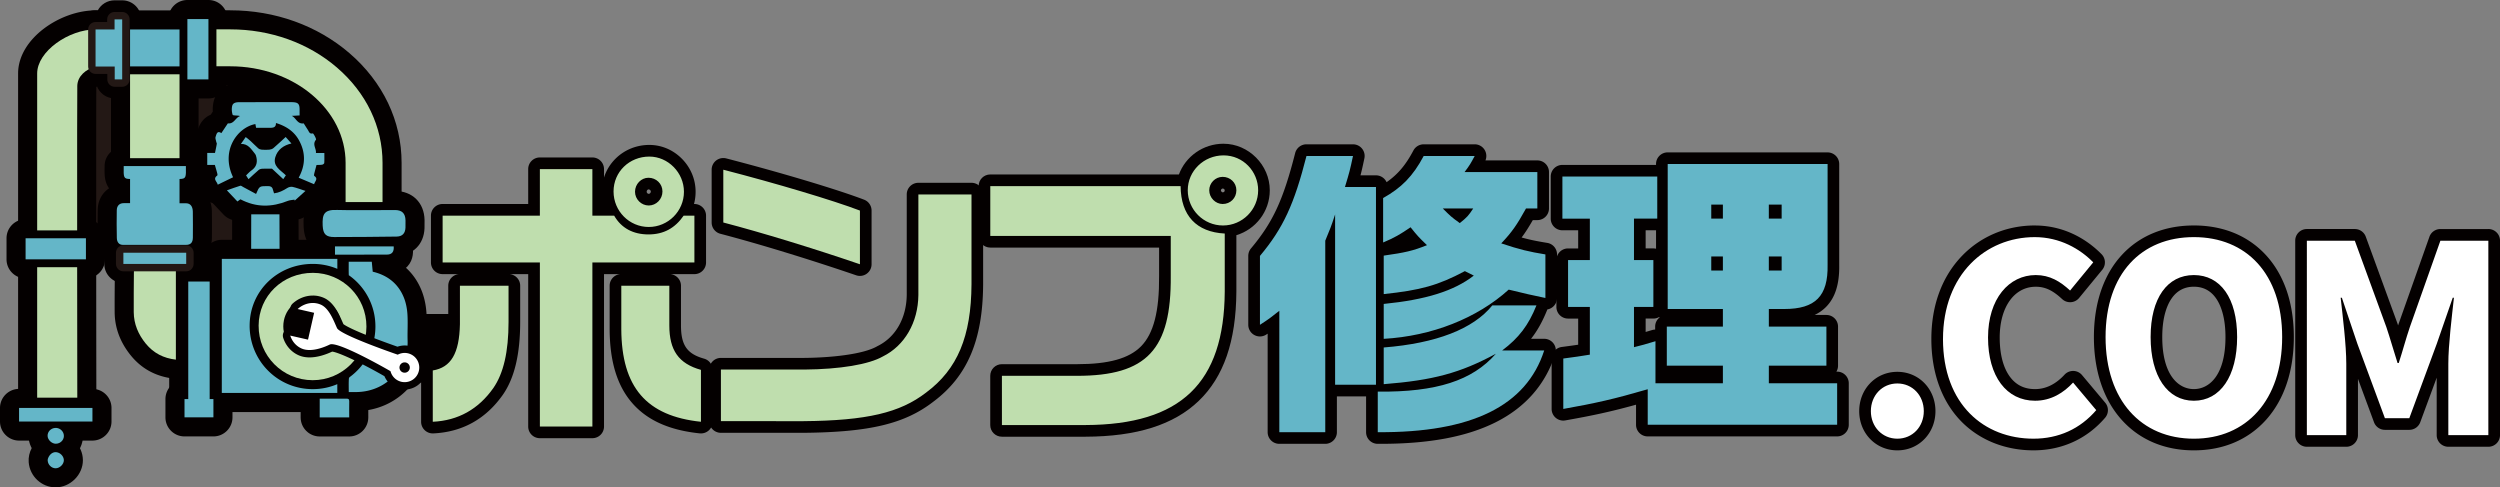 <svg id="_レイヤー_2" data-name="レイヤー 2" xmlns="http://www.w3.org/2000/svg" viewBox="0 0 2360.18 460.1"><rect x="0" y="0" width="2360.18" height="460.1" fill="#808080" stroke="none"/><defs><style>.cls-1{stroke:#040000;stroke-miterlimit:10}.cls-1,.cls-2{fill:#fff}.cls-3{fill:#231815}.cls-2,.cls-3,.cls-4,.cls-5,.cls-6{stroke-width:0}.cls-4{fill:#64b6c8}.cls-5{fill:#040000}.cls-6{fill:#bfdeae}</style></defs><g id="_レイヤー_1-2" data-name="レイヤー 1"><path class="cls-5" d="M384.63 296.41h47.65v64.58h-47.65zm-209.01-104.5h172.62v142.63H175.62z"/><path class="cls-3" d="M60.27 56.28h260.35v184.16H60.27z"/><g id="aQa63p"><path class="cls-5" d="M209.39 380a9 9 0 0 1-9-9l.03-126.61a9 9 0 0 1 9-9h109.06a9 9 0 0 1 9 9v9.44c0 3.02-1.51 5.84-4.03 7.5-1.5.99-3.23 1.5-4.97 1.5-1.19 0-2.38-.24-3.51-.71-6.18-2.62-12.75-3.95-19.56-3.96-28.36 0-50.61 21.56-50.74 49.08-.07 13.78 5.17 26.68 14.75 36.31 9.5 9.55 22.21 14.82 35.8 14.83 6.86 0 13.46-1.34 19.67-3.99 1.13-.48 2.33-.72 3.53-.72 1.74 0 3.47.5 4.96 1.49a9.015 9.015 0 0 1 4.04 7.51V371a9 9 0 0 1-9 9H209.38z"/><path class="cls-5" d="M318.48 244.39v9.44c-7.07-3-14.86-4.66-23.05-4.67h-.11c-33.25 0-59.49 25.52-59.64 58.04-.16 33.36 26.35 60.15 59.55 60.18h.05c8.22 0 16.04-1.68 23.15-4.71V371H209.39l.03-126.61h109.06m0-18H209.42c-9.94 0-18 8.06-18 18v29.11c-.01 36.49-.03 94.64-.03 97.5 0 9.94 8.06 18 18 18h109.04c9.94 0 18-8.06 18-18v-8.33c0-6.04-3.03-11.68-8.07-15.02a17.967 17.967 0 0 0-9.93-2.98c-2.39 0-4.79.48-7.05 1.44-5.09 2.17-10.51 3.27-16.1 3.27h-.05c-11.16-.01-21.61-4.34-29.41-12.18-7.88-7.92-12.19-18.55-12.13-29.92.05-10.86 4.3-20.94 11.96-28.4 7.77-7.56 18.31-11.73 29.68-11.73h.08c5.6 0 11 1.1 16.06 3.25 2.26.96 4.64 1.43 7.02 1.43 3.48 0 6.95-1.01 9.94-2.99 5.03-3.33 8.06-8.97 8.06-15.01v-9.44c0-9.94-8.06-18-18-18z"/><path class="cls-5" d="M334.41 379.15c-.79 0-1.6 0-2.44-.01-.87 0-1.77-.01-2.72-.01a9 9 0 0 1-9-9c0-1.24-.01-2.43-.02-3.6-.03-3.2-.06-6.23.14-9.4.12-1.85.69-3.67 1.7-5.43.64-1.1 1.5-2.06 2.53-2.8 13.02-9.4 20.8-24.57 20.83-40.58.03-16.37-7.94-31.74-21.3-41.11a8.968 8.968 0 0 1-3.76-6.27 7.26 7.26 0 0 1-.06-.64c0-.07 0-.14-.01-.22-.12-3.19-.11-6.26-.09-9.51 0-1.15.01-2.31.01-3.5a9 9 0 0 1 9-9h21.77c4.64 0 8.52 3.53 8.96 8.15l.32 3.38c13.65 4.83 23.66 14.22 29.15 27.43 2.29 5.52 3.75 12 4.2 18.76.35 5.13.27 10.18.19 15.07-.06 3.71-.11 7.21 0 10.7.49 14.2-5.12 28.59-15.38 39.49-10.58 11.23-25.16 17.65-41.06 18.05-.98.02-1.96.03-2.96.03z"/><path class="cls-5" d="M350.98 247.08c.29 3.01.59 6.18.9 9.44 13.74 3.24 23.84 11.02 29.22 23.98 2.06 4.96 3.17 10.54 3.53 15.92.57 8.45-.1 16.99.19 25.47.78 22.71-17.77 47.47-47.67 48.24-.9.02-1.81.03-2.73.03-1.61 0-3.29-.02-5.16-.02 0-4.48-.15-8.47.1-12.44.03-.48.23-.99.51-1.49 14.85-10.72 24.53-28.16 24.56-47.87.03-20.11-9.89-37.81-25.13-48.5 0-.03 0-.07-.01-.1-.16-4.1-.07-8.21-.07-12.65h21.77m-.01-18.01h-21.77c-9.94 0-18 8.06-18 18 0 1.17 0 2.31-.01 3.44-.02 3.21-.04 6.52.09 9.91.02.55.07 1.07.13 1.6.62 5.04 3.35 9.6 7.53 12.53 10.96 7.68 17.49 20.29 17.47 33.73-.02 13.14-6.41 25.59-17.1 33.3a18 18 0 0 0-5.06 5.61c-1.71 2.97-2.68 6.12-2.88 9.36-.22 3.49-.19 6.82-.15 10.05.01 1.14.02 2.31.02 3.51 0 9.94 8.06 18 18 18 .93 0 1.81 0 2.66.01.86 0 1.69.01 2.5.01 1.21 0 2.23-.01 3.19-.04 18.31-.47 35.14-7.88 47.38-20.88 11.9-12.64 18.4-29.39 17.83-45.97-.11-3.26-.06-6.65 0-10.24.08-5.07.16-10.31-.21-15.82-.52-7.72-2.21-15.2-4.87-21.61-5.78-13.91-15.74-24.22-29.15-30.33-1.77-8.17-9.03-14.17-17.59-14.17zm-145.44-45.69c-1.35 0-2.7-.3-3.94-.91a8.993 8.993 0 0 1-4.7-5.56c-.09-.15-.19-.3-.28-.45-1.4-2.26-3.64-6.93-1.88-11.76a8.995 8.995 0 0 1-8.12-8.96v-11.32c0-4.84 3.83-8.79 8.62-8.99-.04-.21-.11-.43-.16-.65-.47-1.81-1.27-4.84-.13-8.3.06-.19.13-.4.19-.61 1.81-5.91 5.01-9.26 9.52-9.96l2.97-4.45c.74-1.11 1.7-2.01 2.79-2.68-.82-3.74-.8-7.69.08-11.13.97-3.79 4.29-10.16 15.51-10.18 10.32-.02 20.65-.03 30.97-.03h8.76s4.65-.02 5.64-.02c1.42 0 2.83 0 4.25.03 10.89.17 16.34 5.78 16.19 16.66-.01.95 0 1.89 0 2.98v1.99c.97.67 1.81 1.54 2.47 2.57l1.08 1.7a672.1 672.1 0 0 0 2.5 3.93c4.61 1.34 6.85 6.11 7.89 8.33 1.76 3.75 2.04 7.05.83 9.83 4.78.21 8.59 4.16 8.59 8.99 0 .85 0 1.68.01 2.5.02 2.43.04 4.94-.12 7.5-.32 5.06-4.48 8.65-8.5 9.71 1.34 2.89 1.63 6.81-1.15 11.85-.11.2-.23.4-.33.6a9.004 9.004 0 0 1-4.69 5.44 9.04 9.04 0 0 1-3.9.89c-1.19 0-2.38-.24-3.5-.71l-14.57-6.15a8.966 8.966 0 0 1-5-5.34c-.84-2.41-.62-5.05.61-7.29 5.14-9.36 5.21-17.88.21-26.8-2.25-4.02-5.52-7.08-10.07-9.4-3.46 2.39-7.4 2.41-9.04 2.42-1.76 0-3.53.01-5.3.01h-8.1c-1.78 0-3.46-.53-4.87-1.44-3.75 2.22-7.11 5.78-9.26 10.02-2.72 5.34-4.83 14.05.52 25.2 2.14 4.47.27 9.82-4.18 11.99l-14.49 7.04c-1.24.6-2.59.91-3.93.91z"/><path class="cls-5" d="M271.42 96.41c1.36 0 2.73 0 4.09.03 6.02.1 7.42 1.56 7.34 7.54-.02 1.49 0 2.98 0 4.99-2.66.15-5.06.28-7.47.41 3.82 1.57 5.05 7.18 10.14 7.18.38 0 .78-.03 1.2-.1 1.2 1.88 2.57 4.08 3.99 6.25.92 1.41 1.31 3.36 3.45 3.36.34 0 .73-.05 1.17-.16h.02c.57 0 3.56 5.29 2.94 6.04-3.7 4.47.47 8.19-.03 12.46h7.96c0 3.33.1 6.39-.09 9.43-.04.6-1.17 1.47-1.91 1.6-1.69.31-3.46.23-5.4.33-.75 2.81-1.51 5.54-2.18 8.29-.16.66-.26 1.83.07 2.05 3.96 2.62.65 4.89-.17 7.8-4.92-2.07-9.57-4.04-14.57-6.15 6.58-11.99 6.69-23.89.18-35.53-4.68-8.35-12.22-13.24-21.64-16.11.16 4.09-2.47 4.51-5.37 4.53-1.76 0-3.52.01-5.3.01h-8.06c-.23-1.21-.46-2.37-.68-3.53-16.88 3.12-33.11 25.07-21.05 50.21-4.64 2.25-9.28 4.51-14.49 7.04-.67-3.12-4.96-5.37-.44-8.68.33-.24.15-1.4-.03-2.08-.66-2.52-1.42-5.02-2.24-7.89h-7.2v-11.32h7.3c.63-3.05 1.25-5.8 1.71-8.58.1-.62-.41-1.33-.54-2.02-.28-1.52-1.03-3.22-.6-4.53.63-1.92 1.14-4.53 3.05-4.53.63 0 1.4.28 2.39.95 2.23-3.33 4.22-6.32 6.19-9.27.33.04.65.06.96.06 5.06 0 6.43-5.64 10.55-6.91-.4-.12-.8-.29-1.21-.35-2.02-.3-5.52-.09-5.8-.93-.84-2.61-1.07-5.78-.39-8.44.78-3.05 3.96-3.42 6.81-3.42 13.24-.02 26.48-.03 39.72-.04 1.88 0 3.77-.01 5.65-.01m-.02-17.98h-13.99c-10.47.01-20.95.02-31.42.04-18.43.03-23.19 12.98-24.21 16.94-.82 3.2-1.12 6.61-.9 10.03-.26.33-.5.67-.74 1.03l-1.22 1.83c-3.94 1.64-7.33 4.56-9.66 8.46-1.54 2.59-2.29 5.03-2.74 6.5-.05.15-.09.29-.13.43-.7 2.12-.98 4.13-1.02 5.95a17.969 17.969 0 0 0-7.75 14.8v11.32c0 6.02 2.96 11.35 7.5 14.62.29 3.27 1.39 6.77 3.59 10.42a18.01 18.01 0 0 0 16.82 11.6c2.7 0 5.38-.6 7.87-1.81l14.49-7.04c8.91-4.33 12.65-15.04 8.36-23.97-3.76-7.84-2.41-13.7-.61-17.23.79-1.56 1.77-2.88 2.83-3.97 1.07.2 2.17.3 3.29.3h8.06c1.81 0 3.6 0 5.4-.01 1.49 0 4.67-.03 8.31-1.18 1.44 1.22 2.29 2.45 2.9 3.55 3.42 6.11 3.35 11.52-.25 18.07-2.45 4.47-2.9 9.76-1.22 14.57a18 18 0 0 0 10 10.67l14.57 6.15c2.24.95 4.62 1.42 7 1.42 2.67 0 5.34-.59 7.81-1.78 4.2-2.02 7.43-5.57 9.05-9.9 2.21-4.03 3.17-7.83 3.23-11.29 4.05-3.2 7.1-7.98 7.48-13.95.19-2.89.16-5.57.14-8.15 0-.79-.01-1.6-.01-2.42 0-6.23-3.17-11.73-7.98-14.96-.28-2.33-.98-4.9-2.3-7.69-2.62-5.58-5.96-9.49-9.97-11.7-.32-.5-.64-1.01-.95-1.5-.39-.61-.76-1.2-1.12-1.76-.33-.52-.69-1.02-1.07-1.5v-1.08c.04-3.26.16-11.92-6.46-18.75-6.63-6.84-15.32-6.98-18.59-7.03-1.3-.02-2.69-.03-4.38-.03zM166.04 348.53c-.34 0-.68-.02-1.02-.06-14.16-1.61-25.71-7.78-34.34-18.34-8.82-10.79-13.33-22.7-13.42-35.42-.07-9.29 0-18.69.08-27.79.02-3.01.05-6.01.06-9.02 0-.09.17-10.12.4-12.14a8.993 8.993 0 0 1 8.94-7.98h39.29a9 9 0 0 1 9 9v92.75c0 2.56-1.09 5.01-3.01 6.71a8.997 8.997 0 0 1-5.99 2.29z"/><path class="cls-5" d="M166.04 246.77v92.75c-11.6-1.32-21.11-6.18-28.39-15.09-7.06-8.64-11.31-18.48-11.39-29.78-.09-12.23.07-24.46.14-36.69 0-.98.21-9.95.35-11.18h39.29m0-18.01h-39.29c-9.16 0-16.86 6.88-17.89 15.98-.29 2.6-.46 12.99-.46 13.09-.02 3.05-.04 6.09-.07 9.13-.07 9.09-.14 18.49-.08 27.8.1 14.82 5.3 28.63 15.45 41.05 10.17 12.44 23.72 19.7 40.3 21.59.68.08 1.36.12 2.04.12a17.99 17.99 0 0 0 18-18v-92.75c0-9.94-8.06-18-18-18zm149.47 4.01c-12.49 0-19.17-6.39-19.88-18.99l-.02-.45c-.26-6.31-.11-13.42 4.87-18.62 4.77-4.97 11.5-5.55 16.14-5.55.68 0 1.38.01 2.12.04 3.52.14 9.49.21 18.27.21 6.95 0 14.54-.04 21.28-.08 5.4-.03 10.25-.06 13.8-.06h.74c11.5.01 18.77 7.15 18.98 18.63.05 2.8.04 5.1-.04 7.24-.38 10.23-7.1 16.98-17.13 17.19-11.92.25-45.52.43-59.11.44h-.03z"/><path class="cls-5" d="M316.62 198.17c.56 0 1.15.01 1.77.04 4.12.16 11 .22 18.63.22 12.52 0 27.1-.14 35.06-.14h.74c6.68 0 9.87 3.14 10 9.8.04 2.25.05 4.5-.03 6.74-.2 5.4-2.87 8.4-8.32 8.52-12.23.26-46.19.43-58.93.44h-.02c-7.72 0-10.46-2.69-10.89-10.49 0-.12-.02-.25-.02-.37-.41-9.91.84-14.74 12.02-14.74m-.01-18.02c-14.65 0-20.66 6.26-22.63 8.31-8.06 8.4-7.6 19.72-7.37 25.17 0 .2.02.4.03.6v.05c.18 3.17.72 12.88 8.17 20.09 7.63 7.38 17.46 7.38 20.69 7.38 13.66-.01 47.35-.19 59.33-.44 14.96-.31 25.38-10.7 25.93-25.85.08-2.31.1-4.77.04-7.74-.3-16.41-11.55-27.44-27.97-27.46h-.76c-3.58 0-8.34.03-13.85.06-6.7.04-14.3.08-21.21.08-8.54 0-14.57-.07-17.92-.2-.85-.03-1.69-.05-2.48-.05z"/><rect class="cls-5" x="168.73" y="256.81" width="38.21" height="137.4" rx="9" ry="9"/><path class="cls-5" d="M197.94 265.8v119.4h-20.21V265.8h20.21m0-18h-20.21c-9.94 0-18 8.06-18 18v119.4c0 9.94 8.06 18 18 18h20.21c9.94 0 18-8.06 18-18V265.8c0-9.94-8.06-18-18-18zM108.3 83.94a9 9 0 0 1-9-9v-3.16h-9.09a9 9 0 0 1-9-9V27.79a9 9 0 0 1 9-9h8.95v-.48a9 9 0 0 1 9-9h7.19a9 9 0 0 1 9 9v56.64a9 9 0 0 1-9 9h-7.06z"/><path class="cls-5" d="M115.36 18.31v56.64h-7.06V62.79H90.21v-35h17.95v-9.48h7.19m.01-18h-7.19c-6.86 0-12.82 3.84-15.86 9.48h-2.09c-9.94 0-18 8.06-18 18v34.99c0 9.94 8.06 18 18 18h1.05c2.42 7.08 9.13 12.16 17.03 12.16h7.06c9.94 0 18-8.06 18-18V18.31c0-9.94-8.06-18-18-18z"/><rect class="cls-5" x="113.79" y="61.14" width="64.69" height="97.19" rx="9" ry="9"/><path class="cls-5" d="M169.48 70.14v79.19h-46.69V70.14h46.69m0-18h-46.69c-9.94 0-18 8.06-18 18v79.19c0 9.94 8.06 18 18 18h46.69c9.94 0 18-8.06 18-18V70.14c0-9.94-8.06-18-18-18z"/><rect class="cls-5" x="167.91" y="9" width="37.87" height="74.96" rx="9" ry="9"/><path class="cls-5" d="M196.78 18v56.96h-19.87V18h19.87m0-18h-19.87c-9.94 0-18 8.06-18 18v56.96c0 9.94 8.06 18 18 18h19.87c9.94 0 18-8.06 18-18V18c0-9.94-8.06-18-18-18zm53.44 203.12c-7.65 0-15.19-1.56-22.49-4.66-1.15.5-2.38.75-3.6.75-2.41 0-4.79-.96-6.55-2.82l-9.92-10.52a9.003 9.003 0 0 1 3.56-14.67c1.02-.36 2.04-.72 3.06-1.09 3.21-1.15 6.54-2.33 9.96-3.39.92-.28 1.88-.43 2.86-.43 3.1 0 5.3 1.41 6.48 2.16l.21.13c1.5.8 3 1.61 4.52 2.43 3.04-3.38 6.92-4.31 13.86-4.33h.93c3.51 0 7.68.96 10.65 4.76.83-.44 1.7-.96 2.64-1.56 2.55-1.64 5.76-2.58 8.8-2.58 1.02 0 2.01.11 2.96.31 3.06.67 5.94 1.65 8.99 2.69 1.25.42 2.58.88 4.02 1.34a9.03 9.03 0 0 1 6.04 6.68c.67 3.15-.39 6.41-2.78 8.57l-10.19 9.19a9.007 9.007 0 0 1-8.83 1.86c-.02 0-.04-.02-.07-.02-.15.03-.27.06-.35.09-8.44 3.37-16.77 5.09-24.75 5.09z"/><path class="cls-5" d="M227.09 175.31c.67 0 1.59.78 2.35 1.18 4.02 2.15 8.03 4.33 12.3 6.63 3.23-7.71 3.23-7.39 11.39-7.42h.04c5.01 0 4.24 3.85 5.55 6.82 4.63-.56 8.62-2.55 12.51-5.04 1.07-.69 2.6-1.15 3.95-1.15.36 0 .71.03 1.03.1 3.7.81 7.26 2.22 12.18 3.81-3.99 3.6-7.09 6.39-10.19 9.19-.07-.32-.13-.63-.2-.95-2.12.38-4.39.42-6.35 1.2-7.18 2.87-14.31 4.45-21.42 4.45-7.74 0-15.47-1.87-23.24-5.97-.67.48-1.64 1.19-2.86 2.07l-9.92-10.52c4.18-1.47 8.39-3.04 12.68-4.36.07-.02.14-.03.21-.03m-.01-18.01h-.01c-1.87 0-3.72.28-5.5.83-3.6 1.11-7.02 2.33-10.32 3.51-1.01.36-2.02.72-3.03 1.07a17.994 17.994 0 0 0-7.12 29.33l9.92 10.52a17.971 17.971 0 0 0 16.2 5.38c7.47 2.77 15.17 4.18 22.99 4.18 8.38 0 17.04-1.63 25.77-4.84.73.09 1.47.13 2.2.13a18 18 0 0 0 12.05-4.63l7.27-6.55 2.92-2.63c4.78-4.31 6.9-10.84 5.55-17.13s-5.95-11.39-12.07-13.37c-1.36-.44-2.65-.88-3.89-1.3-3.29-1.12-6.4-2.18-9.95-2.96a22.61 22.61 0 0 0-4.89-.52c-3.58 0-7.2.8-10.49 2.28-3.36-1.9-7.29-2.9-11.52-2.9h-1.04c-4.47.01-9.45.03-14.53 2.67-1.92-1.16-5.61-3.07-10.51-3.07zm-102.04 82.87c-3.98 0-7.24 0-9.27-.02-8.32-.06-14.28-6.35-14.48-15.28-.19-8.56-.21-17.5-.05-26.59.14-8.09 5.17-14.02 12.54-15.25v-7.14c-1.81-1.09-3.49-2.77-4.64-5.34-1.56-3.51-1.49-7.22-1.37-13.96a9 9 0 0 1 9-8.84h58.7c4.91 0 8.91 3.93 9 8.83.12 6.75.19 10.46-1.37 13.97-1.14 2.57-2.82 4.25-4.64 5.34v7.28c6.52 1.19 12.42 6.48 12.56 16.67.11 7.76.12 15.8.03 24.57-.09 9.56-6.12 15.74-15.34 15.74h-.2c-2-.02-5.55-.03-9.97-.03-5.8 0-13.1.01-20.37.02-7.23.01-14.45.02-20.15.02z"/><path class="cls-5" d="M175.48 156.75c.2 10.87.22 12.11-6 12.23v22.91c2.05.01 4.1.01 6.14.02 4.02.02 6.35 2.79 6.42 8.06.11 8.12.11 16.24.03 24.36-.05 4.7-2.16 6.83-6.34 6.83h-.12c-2.02-.02-5.59-.03-10.03-.03-11.57 0-29.07.05-40.52.05-3.97 0-7.21 0-9.23-.02-3.25-.02-5.46-2.34-5.55-6.48-.2-8.74-.2-17.49-.05-26.23.08-4.28 2.6-6.65 6.47-6.65h6.08v-22.82c-6.23-.12-6.2-1.36-6-12.23h58.7m0-18h-58.7c-9.81 0-17.82 7.86-18 17.67-.14 7.5-.23 12.45 2.14 17.78.57 1.28 1.25 2.49 2.04 3.61-1.31.87-2.54 1.87-3.67 3-4.43 4.45-6.94 10.6-7.06 17.32-.16 9.22-.15 18.29.05 26.96.14 6.3 2.25 11.93 6.09 16.29 4.39 4.97 10.54 7.73 17.32 7.79 1.91.01 4.97.02 9.36.02 5.72 0 12.94-.01 20.18-.02 7.26-.01 14.54-.02 20.34-.02 4.85 0 8.07 0 9.86.03h.29c14.18 0 24.19-10.14 24.34-24.65.09-8.88.08-16.98-.03-24.79-.12-8.38-3.18-13.9-5.72-17.05a23.567 23.567 0 0 0-5.12-4.72 21.84 21.84 0 0 0 2.14-3.74c2.37-5.33 2.28-10.28 2.14-17.78-.18-9.81-8.18-17.67-18-17.67zm59.12 39.42a9.2 9.2 0 0 1-1.17-.08 9.004 9.004 0 0 1-6.41-4.07l-2.29-3.58a9.003 9.003 0 0 1 1.42-11.41c.46-.43.89-.87 1.32-1.31 1.31-1.33 2.79-2.83 4.74-4.17 1.31-.9 1.44-1.24 1.12-2.82-.04-.19-.07-.35-.1-.47-.34-.43-.67-.86-1-1.29-2.51-3.25-3.37-4.09-4.21-4.09h-.15c-.14.01-.29.01-.43.01a9.007 9.007 0 0 1-7.39-14.15l4.53-6.5a9.014 9.014 0 0 1 7.38-3.86c2.06 0 4.06.71 5.68 2.02.39.32.81.65 1.24.98 1.2.94 2.56 2.01 3.92 3.26a112.1 112.1 0 0 1 3.28 3.15c.93.91 1.82 1.79 2.7 2.6.69.04 1.36.06 2 .06.76 0 1.5-.03 2.2-.08 2.53-2.19 5.06-4.54 7.51-6.81l3.12-2.88a9.002 9.002 0 0 1 6.08-2.36 9.014 9.014 0 0 1 6.73 3.02l5.45 6.14c2.12 2.38 2.81 5.71 1.83 8.74s-3.49 5.32-6.6 6.02c-6.27 1.4-7.9 4.5-8.58 6.71-.17.54-.15.77-.15.77.25.82 2.64 2.83 4.07 4.04 1.22 1.03 2.48 2.09 3.73 3.31a9.004 9.004 0 0 1 1.13 11.51l-2.48 3.62a9.01 9.01 0 0 1-6.44 3.86c-.33.04-.66.05-.99.05-2.26 0-4.46-.85-6.13-2.41l-8.06-7.5h-1.71c-.95 0-1.77 0-2.53.03-1.84 1.61-3.68 3.31-5.6 5.08-.89.82-1.79 1.65-2.71 2.49a8.985 8.985 0 0 1-6.07 2.36z"/><path class="cls-5" d="M269.7 129.33c1.86 2.09 3.55 4 5.45 6.13-7.31 1.63-13.03 5.71-15.22 12.86-2.64 8.62 4.96 12.29 9.96 17.19-.82 1.2-1.56 2.28-2.47 3.62-3.61-3.36-7.12-6.63-10.63-9.89-1.72 0-3.49-.03-5.27-.03-1.4 0-2.8.02-4.21.09-1.07.05-2.32.51-3.13 1.2-3.2 2.74-6.26 5.65-9.58 8.68-.84-1.31-1.48-2.31-2.29-3.58 1.71-1.61 3.18-3.37 5-4.63 4.35-2.99 5.87-6.99 4.84-12.03-.26-1.26-.59-2.68-1.36-3.63-3.48-4.3-6.41-9.42-12.77-9.42-.19 0-.38 0-.58.01 1.62-2.32 2.91-4.18 4.53-6.51 1.43 1.16 3.17 2.45 4.76 3.9 2.39 2.19 4.61 4.58 7.05 6.71.84.73 2.12 1.21 3.24 1.3 1.25.1 2.5.16 3.76.16 1.18 0 2.35-.05 3.52-.17 1.34-.13 2.87-.65 3.87-1.51 3.95-3.39 7.72-6.98 11.52-10.46m.01-17.99c-4.49 0-8.83 1.68-12.16 4.73-1.05.96-2.1 1.93-3.15 2.91-1.14 1.05-2.25 2.08-3.35 3.09-.68-.66-1.39-1.34-2.15-2.04-1.6-1.47-3.17-2.7-4.42-3.69-.39-.31-.77-.61-1.13-.9a17.995 17.995 0 0 0-11.36-4.04c-.83 0-1.67.06-2.5.17-4.96.7-9.4 3.43-12.26 7.53l-4.02 5.76-.52.74a18.007 18.007 0 0 0-.99 18.99c1.93 3.5 4.92 6.18 8.43 7.74-.05.05-.09.09-.14.13-6.31 5.93-7.5 15.52-2.83 22.82l1.42 2.22.87 1.36a17.988 17.988 0 0 0 15.16 8.29c4.47 0 8.81-1.66 12.14-4.71.93-.85 1.84-1.69 2.74-2.52l1.56-1.44 4.1 3.81a18.003 18.003 0 0 0 27.13-3.01l2.48-3.62c4.93-7.21 3.98-16.91-2.26-23.02-.18-.18-.36-.35-.54-.52 4.87-1.99 8.68-6.03 10.33-11.13 1.96-6.07.56-12.72-3.67-17.49l-5.45-6.13c-3.2-3.6-7.72-5.77-12.53-6.02-.31-.02-.62-.02-.93-.02z"/><rect class="cls-5" x="113.79" y="18.84" width="64.69" height="52.87" rx="9" ry="9"/><path class="cls-5" d="M169.48 27.84v34.87h-46.69V27.84h46.69m0-18h-46.69c-9.94 0-18 8.06-18 18v34.87c0 9.94 8.06 18 18 18h46.69c9.94 0 18-8.06 18-18V27.84c0-9.94-8.06-18-18-18z"/><rect class="cls-5" x="107.48" y="229.61" width="77.31" height="28.54" rx="9" ry="9"/><path class="cls-5" d="M175.79 238.61v10.54h-59.31v-10.54h59.31m0-18h-59.31c-9.94 0-18 8.06-18 18v10.54c0 9.94 8.06 18 18 18h59.31c9.94 0 18-8.06 18-18v-10.54c0-9.94-8.06-18-18-18zm126.03 182.45a9 9 0 0 1-9-9v-17.71a9 9 0 0 1 9-9h16.98c2.7 0 5.39 0 8.09-.01 3.69 0 6.6 1.11 8.74 3.3 1.46 1.49 3.19 4.15 3.1 8.34-.08 3.4-.06 6.82-.05 10.44 0 1.52.01 3.06.01 4.64a9 9 0 0 1-9 9h-27.87z"/><path class="cls-5" d="M326.98 376.34c1.66 0 2.79.32 2.74 2.44-.11 4.96-.03 9.92-.03 15.28h-27.87v-17.71h16.91c2.73 0 5.46 0 8.19-.01h.06m0-18h-.15c-2.69.01-5.39.01-8.1.01h-16.9c-9.94 0-18 8.06-18 18v17.71c0 9.94 8.06 18 18 18h27.87c9.94 0 18-8.06 18-18 0-1.59 0-3.16-.01-4.69-.01-3.56-.03-6.92.04-10.19.13-5.71-1.88-10.97-5.66-14.83-2.68-2.74-7.47-6.01-15.08-6.01z"/><rect class="cls-5" x="165.19" y="367.76" width="45.29" height="35.25" rx="9" ry="9"/><path class="cls-5" d="M201.48 376.76v17.25h-27.29v-17.25h27.29m0-18h-27.29c-9.94 0-18 8.06-18 18v17.25c0 9.94 8.06 18 18 18h27.29c9.94 0 18-8.06 18-18v-17.25c0-9.94-8.06-18-18-18zm114.78-109.32a9 9 0 0 1-9-9v-7.84a9 9 0 0 1 9-9h55.42c4.66 0 8.55 3.56 8.96 8.21.47 5.29.87 9.85-2.67 13.72-3.5 3.83-8 3.84-12.75 3.84-10.29.01-20.54.03-30.8.05l-15.18.02h-2.99z"/><path class="cls-5" d="M371.68 232.59q.69 7.78-6.5 7.77c-14.86.02-29.71.05-44.57.07h-4.36v-7.84h55.42m.01-18h-55.42c-9.94 0-18 8.06-18 18v7.84c0 9.94 8.06 18 18 18h4.38l13.97-.03c10.2-.02 20.39-.04 30.59-.05 5.29 0 13.24-.01 19.42-6.77 6.21-6.8 5.51-14.77 4.99-20.59-.82-9.29-8.6-16.41-17.93-16.41zM18.03 376.14h69.21c4.98 0 9.03 4.05 9.03 9.03v12.75c0 4.98-4.05 9.03-9.03 9.03H18.03c-4.98 0-9.03-4.05-9.03-9.03v-12.75c0-4.98 4.05-9.03 9.03-9.03z"/><path class="cls-5" d="M87.24 385.14s.03.01.03.03v12.75s-.01.03-.03.03H18.03s-.03-.01-.03-.03v-12.75s.01-.03.03-.03h69.21m0-18H18.03C8.09 367.14 0 375.23 0 385.17v12.75c0 9.94 8.09 18.03 18.03 18.03h69.21c9.94 0 18.03-8.09 18.03-18.03v-12.75c0-9.94-8.09-18.03-18.03-18.03zm149.94-123.26c-2.39 0-4.71-.95-6.4-2.64s-2.66-3.98-2.66-6.37l.06-32.53c0-4.96 4.04-8.98 9-8.98h26.65c4.96 0 8.98 4.01 9 8.97 0 0 .1 29.65.1 32.56a9 9 0 0 1-9 9h-26.75z"/><path class="cls-5" d="M263.83 202.35s.1 29.62.1 32.53h-26.81l.06-32.53h26.65m0-18h-26.65c-9.93 0-17.98 8.04-18 17.97l-.06 32.53c0 4.78 1.88 9.37 5.26 12.75 3.38 3.38 7.96 5.28 12.74 5.28h26.81c9.94 0 18-8.06 18-18 0-2.91-.09-31.38-.1-32.59-.03-9.92-8.08-17.94-18-17.94zM52.51 451.1c-8.55 0-15.78-6.79-16.46-15.45-.23-2.88.45-5.85 1.95-8.59 3.21-5.84 8.49-9.19 14.48-9.19 8.91 0 16.75 7.77 16.79 16.62.03 8.72-7.69 16.48-16.53 16.61h-.23z"/><path class="cls-5" d="M52.48 426.87c4 0 7.77 3.67 7.79 7.66.01 3.73-3.82 7.52-7.66 7.58h-.1c-3.8 0-7.18-3.26-7.49-7.15-.1-1.24.27-2.46.87-3.55 1.79-3.25 4.23-4.53 6.59-4.53m0-18.01c-9.23 0-17.59 5.18-22.36 13.86-2.35 4.27-3.4 8.98-3.04 13.62 1.04 13.32 12.21 23.75 25.43 23.75h.37c6.52-.1 12.79-2.8 17.66-7.61 4.93-4.88 7.75-11.45 7.72-18.03-.05-13.87-11.86-25.59-25.79-25.59z"/><path class="cls-5" d="M52.69 427.92c-8.6 0-16.42-7.46-16.74-15.97-.33-8.71 6.37-16.14 15.25-16.92.48-.04.96-.06 1.43-.06 7.7 0 14.54 5.42 16.28 12.89 1.12 4.81 0 9.8-3.05 13.69-3.16 4.01-7.91 6.33-13.05 6.37h-.12z"/><path class="cls-5" d="M52.63 403.98c3.51 0 6.71 2.47 7.51 5.93 1.1 4.73-2.66 8.98-7.41 9.02h-.05c-3.78 0-7.61-3.6-7.75-7.31-.15-3.99 2.96-7.26 7.04-7.61.22-.02.43-.03.65-.03m.01-18c-.74 0-1.48.03-2.21.1-13.67 1.19-23.98 12.71-23.47 26.22.5 13.35 12.29 24.63 25.74 24.63h.2c7.87-.06 15.18-3.63 20.04-9.8 4.76-6.04 6.49-13.81 4.75-21.3-2.68-11.5-13.21-19.85-25.04-19.85zm242.56-18.04c-16.13-.01-31.23-6.28-42.53-17.64-11.37-11.43-17.58-26.7-17.51-42.99.16-32.92 26.57-58.71 60.13-58.71h.11c32.89.05 59.61 26.86 59.55 59.74-.05 32.86-26.83 59.6-59.69 59.6h-.06zm-.55-77.68c-10.51.02-18.16 7.57-18.18 17.95 0 4.32 1.78 8.5 5.03 11.76 3.53 3.54 8.43 5.57 13.44 5.57 9.41-.03 18.25-8.58 18.27-17.59 0-4.59-1.8-8.94-5.09-12.23-3.52-3.52-8.29-5.46-13.44-5.46v-9l-.03 9z"/><path class="cls-5" d="M295.28 257.59h.09c28.06.05 50.61 22.67 50.57 50.73-.05 27.97-22.73 50.61-50.7 50.61h-.05c-28.46-.03-51.18-22.99-51.04-51.59.13-27.88 22.62-49.75 51.13-49.75m-.35 76.95h.1c14.23-.05 27.15-12.69 27.17-26.58.02-14.8-12.25-26.7-27.52-26.7h-.05c-15.48.02-27.13 11.58-27.17 26.93-.03 14.37 12.47 26.35 27.47 26.35m.35-94.95c-18.5 0-35.82 6.93-48.76 19.52-13.05 12.7-20.28 29.79-20.37 48.15-.09 18.7 7.06 36.24 20.12 49.38 13 13.07 30.37 20.28 48.9 20.3h.06c37.82 0 68.63-30.77 68.7-68.58.03-18.38-7.07-35.64-20-48.61-12.92-12.97-30.16-20.12-48.54-20.15h-.12zm-.35 76.95c-2.64 0-5.21-1.07-7.07-2.92-.9-.9-2.41-2.8-2.4-5.39.01-5.44 3.62-8.96 9.2-8.97 2.76 0 5.27 1 7.09 2.82 1.12 1.12 2.46 3.05 2.45 5.85 0 3.66-4.57 8.59-9.23 8.61h-.03zM35.12 384.43c-4.97 0-9.03-4.06-9.03-9.03V252.25a9 9 0 0 1 9-9h37.75a9 9 0 0 1 9 9c.02 47.44.07 90.66.13 121.69v1.46c0 2.39-.96 4.69-2.65 6.39-1.69 1.69-4 2.65-6.38 2.65H35.12z"/><path class="cls-5" d="M72.84 252.24c.04 81.06.13 121.5.13 123.15 0 .02-.01.03-.03.03H35.12s-.03-.01-.03-.03V252.24h37.75m0-18H35.09c-9.94 0-18 8.06-18 18v123.15c0 9.94 8.09 18.03 18.03 18.03h37.82c4.82 0 9.46-1.94 12.84-5.37 3.33-3.38 5.2-7.95 5.19-12.68v-1.47c-.06-31.03-.11-74.24-.13-121.67 0-9.94-8.06-17.99-18-17.99zm-37.75-7.73a9 9 0 0 1-9-9V69.38c0-12.69 7.94-25.78 21.78-35.92 12.54-9.18 28.32-14.67 42.22-14.67h.15c4.96.01 8.97 4.04 8.97 9V62.8c0 4.04-2.69 7.58-6.58 8.67-4.82 1.34-10.5 4.7-10.67 9.73-.19 5.5-.15 103.95-.13 136.31 0 2.39-.95 4.68-2.63 6.37a9.007 9.007 0 0 1-6.37 2.64H35.09z"/><path class="cls-5" d="M90.09 27.79h.13V62.8c-9.25 2.58-16.94 9.05-17.25 18.09-.15 4.49-.17 64.24-.14 136.62H35.09V69.38c0-20.97 29.94-41.59 55-41.59m0-18c-33.06 0-73 26.58-73 59.59v148.13c0 9.94 8.06 18 18 18h37.74c4.78 0 9.35-1.9 12.73-5.27 3.38-3.38 5.27-7.96 5.27-12.73-.03-82.92 0-128.41.11-135.32.53-.49 1.83-1.4 4.11-2.04a17.999 17.999 0 0 0 13.16-17.34V27.79c0-9.92-8.02-17.97-17.94-18h-.19z"/><rect class="cls-5" x="15.16" y="215.94" width="74.96" height="37.87" rx="9" ry="9"/><path class="cls-5" d="M81.11 224.94v19.87H24.16v-19.87h56.96m-.01-18H24.16c-9.94 0-18 8.06-18 18v19.87c0 9.94 8.06 18 18 18h56.96c9.94 0 18-8.06 18-18v-19.87c0-9.94-8.06-18-18-18zm245.15-7.2a9 9 0 0 1-9-9v-37.02c0-45.29-44.81-82.14-99.9-82.14h-13.05a9 9 0 0 1-9-9V27.72a9 9 0 0 1 9-9h13.05c40.06 0 77.9 13.56 106.56 38.19 29.8 25.61 46.21 59.99 46.21 96.82v37.02a9 9 0 0 1-9 9h-34.87z"/><path class="cls-5" d="M217.37 27.72c37.91 0 73.67 12.79 100.69 36.01 27.78 23.87 43.07 55.83 43.07 89.99v37.02h-34.87v-37.02c0-50.25-48.85-91.14-108.9-91.14h-13.05V27.72h13.05m.01-18h-13.05c-9.94 0-18 8.06-18 18v34.87c0 9.94 8.06 18 18 18h13.05c24.82 0 48.06 8 65.41 22.53 16.43 13.75 25.48 31.73 25.48 50.61v37.02c0 4.77 1.9 9.35 5.27 12.73 3.38 3.38 7.95 5.27 12.73 5.27h34.87c9.94 0 18-8.06 18-18v-37.02c0-39.49-17.52-76.3-49.34-103.64-30.28-26.03-70.21-40.36-112.42-40.36z"/></g><g id="aQa63p-2" data-name="aQa63p"><path class="cls-4" d="M235.68 307.19c.16-32.56 26.45-58.09 59.75-58.04 8.19.01 15.98 1.68 23.05 4.67v-9.44H209.42l-.03 126.61h109.04v-8.33a58.836 58.836 0 0 1-23.21 4.71c-33.2-.03-59.7-26.82-59.55-60.18zm148.95-10.78c-.36-5.38-1.47-10.96-3.53-15.92-5.38-12.95-15.48-20.74-29.22-23.98-.31-3.26-.61-6.42-.9-9.44h-21.77c0 4.44-.09 8.55.07 12.65 0 .03 0 .06.01.1 15.24 10.69 25.17 28.39 25.13 48.5-.03 19.71-9.72 37.14-24.56 47.87-.28.49-.48 1.01-.51 1.49-.25 3.97-.1 7.96-.1 12.44 2.95 0 5.42.05 7.9 0 29.91-.76 48.46-25.52 47.67-48.24-.29-8.48.38-17.01-.19-25.47zm-169.5-179.95c5.87.76 7.14-5.5 11.51-6.85-.4-.12-.8-.29-1.21-.35-2.02-.3-5.52-.09-5.8-.93-.84-2.61-1.07-5.78-.39-8.44.78-3.05 3.96-3.42 6.81-3.42 13.24-.02 26.48-.03 39.72-.04 3.25 0 6.5-.04 9.74.01 6.02.1 7.42 1.56 7.34 7.54-.02 1.49 0 2.98 0 4.99-2.66.15-5.06.28-7.47.41 4.11 1.69 5.22 8.04 11.34 7.08 1.2 1.88 2.57 4.08 3.99 6.25 1.07 1.63 1.43 4 4.62 3.2.51-.13 3.59 5.28 2.96 6.04-3.7 4.47.47 8.19-.03 12.46h7.96c0 3.33.1 6.39-.09 9.43-.04.6-1.17 1.47-1.91 1.6-1.69.31-3.46.23-5.4.33-.75 2.81-1.51 5.54-2.18 8.29-.16.66-.26 1.83.07 2.05 3.96 2.62.65 4.89-.17 7.8-4.92-2.07-9.57-4.04-14.57-6.15 6.58-11.99 6.69-23.89.18-35.53-4.68-8.35-12.22-13.24-21.64-16.11.16 4.09-2.47 4.51-5.37 4.53-4.37.02-8.73 0-13.36 0-.23-1.21-.46-2.37-.68-3.53-16.88 3.12-33.11 25.07-21.05 50.21-4.64 2.25-9.28 4.51-14.49 7.04-.67-3.12-4.96-5.37-.44-8.68.33-.24.15-1.4-.03-2.08-.66-2.52-1.42-5.02-2.24-7.89h-7.2V144.4h7.3c.63-3.05 1.25-5.8 1.71-8.58.1-.62-.41-1.33-.54-2.02-.28-1.52-1.03-3.22-.6-4.53.84-2.56 1.45-6.31 5.44-3.58 2.23-3.33 4.22-6.32 6.19-9.27z"/><path class="cls-6" d="M166.04 339.53c-11.6-1.32-21.11-6.18-28.39-15.09-7.06-8.64-11.31-18.48-11.39-29.78-.09-12.23.07-24.46.14-36.69 0-.98.21-9.95.35-11.18h39.29v92.75z"/><path class="cls-4" d="M372.83 198.29c6.68 0 9.87 3.14 10 9.8.04 2.25.05 4.5-.03 6.74-.2 5.4-2.87 8.4-8.32 8.52-12.23.26-46.19.43-58.93.44-7.74 0-10.48-2.68-10.91-10.49 0-.12-.02-.25-.02-.37-.43-10.41.97-15.22 13.79-14.71 11.1.44 42.07.06 54.44.08zM197.94 385.2h-20.21V265.8h20.21v119.4z"/><path class="cls-6" d="M122.79 70.14h46.69v79.19h-46.69V70.14z"/><path class="cls-4" d="M196.78 18v56.96h-19.87V18h19.87zm44.96 165.12c3.23-7.71 3.23-7.39 11.39-7.42 5.05-.02 4.28 3.84 5.59 6.82 4.63-.56 8.62-2.55 12.51-5.04 1.36-.87 3.44-1.39 4.98-1.05 3.7.81 7.26 2.22 12.18 3.81-3.99 3.6-7.09 6.39-10.19 9.19-.07-.32-.13-.63-.2-.95-2.12.38-4.39.42-6.35 1.2-15 5.99-29.75 6.35-44.66-1.53-.67.48-1.64 1.19-2.86 2.07l-9.92-10.52c4.18-1.47 8.39-3.04 12.68-4.36.68-.21 1.72.7 2.57 1.15 4.02 2.15 8.03 4.33 12.3 6.63zm-59.69 16.85c-.07-5.27-2.4-8.04-6.42-8.06-2.05-.01-4.1-.01-6.14-.02v-22.91c6.23-.12 6.2-1.36 6-12.23h-58.7c-.2 10.87-.22 12.11 6 12.23v22.82h-6.08c-3.87 0-6.39 2.37-6.47 6.65-.16 8.74-.15 17.49.05 26.23.09 4.15 2.3 6.46 5.55 6.48 10.06.07 50.68-.09 59.78 0 4.26.04 6.41-2.09 6.45-6.83.08-8.12.08-16.24-.03-24.36zm52.55-30.8c-.84-1.31-1.48-2.31-2.29-3.58 1.71-1.61 3.18-3.37 5-4.63 4.35-2.99 5.87-6.99 4.84-12.03-.26-1.26-.59-2.68-1.36-3.63-3.59-4.42-6.58-9.73-13.35-9.41 1.62-2.32 2.91-4.18 4.53-6.51 1.43 1.16 3.17 2.45 4.76 3.9 2.39 2.19 4.61 4.58 7.05 6.71.84.73 2.12 1.21 3.24 1.3 2.41.19 4.87.23 7.28 0 1.34-.13 2.87-.65 3.87-1.51 3.95-3.39 7.72-6.98 11.52-10.46 1.86 2.09 3.55 4 5.45 6.13-7.31 1.63-13.03 5.71-15.22 12.86-2.64 8.62 4.96 12.29 9.96 17.19-.82 1.2-1.56 2.28-2.47 3.62-3.61-3.36-7.12-6.63-10.63-9.89-3.06 0-6.28-.1-9.48.06-1.07.05-2.32.51-3.13 1.2-3.2 2.74-6.26 5.65-9.58 8.68zM122.79 27.84h46.69v34.87h-46.69z"/><rect class="cls-4" x="112.98" y="235.11" width="66.31" height="17.54" rx="3.5" ry="3.5"/><path class="cls-3" d="M175.79 238.61v10.54h-59.31v-10.54h59.31m0-7h-59.31c-3.87 0-7 3.13-7 7v10.54c0 3.87 3.13 7 7 7h59.31c3.87 0 7-3.13 7-7v-10.54c0-3.87-3.13-7-7-7z"/><path class="cls-4" d="M329.69 394.06h-27.87v-17.71h8.67c5.48 0 10.96.01 16.43-.01 1.69 0 2.85.29 2.8 2.44-.11 4.96-.03 9.92-.03 15.28zm-128.21-.05h-27.29v-17.25h27.29v17.25zm170.2-161.42q.69 7.78-6.5 7.77c-14.86.02-29.71.05-44.57.07h-4.36v-7.84h55.42z"/><rect class="cls-4" x="18" y="385.14" width="69.27" height="12.82" rx=".03" ry=".03"/><path class="cls-4" d="M263.83 202.35h-26.65l-.06 32.53h26.81c0-2.91-.1-32.53-.1-32.53zM52.61 442.1c-3.84.06-7.28-3.22-7.58-7.15-.1-1.24.27-2.46.87-3.55 4.81-8.75 14.35-3.22 14.38 3.12.01 3.73-3.82 7.52-7.66 7.58zm.12-23.18c-3.8.03-7.66-3.59-7.8-7.31-.15-3.99 2.96-7.26 7.04-7.61 3.76-.33 7.31 2.23 8.16 5.9 1.1 4.73-2.66 8.98-7.41 9.02z"/><path class="cls-6" d="M295.38 257.59c-28.55-.05-51.09 21.85-51.22 49.75-.14 28.6 22.59 51.57 51.04 51.59 27.98.03 50.7-22.63 50.74-50.61.05-28.06-22.51-50.68-50.57-50.73zm-.36 76.95c-15.05.05-27.6-11.94-27.57-26.35.03-15.36 11.69-26.91 27.17-26.93 15.3-.02 27.59 11.88 27.57 26.7-.02 13.89-12.94 26.53-27.17 26.58zm-259.9 40.89h37.82s.03-.01.03-.03c0-1.65-.09-42.09-.13-123.15H35.09V375.4s.01.03.03.03zM72.97 80.89c.31-9.04 8-15.5 17.25-18.09V27.79c-25.09-.07-55.13 20.58-55.13 41.59v148.13h37.74c-.03-72.38-.01-132.13.14-136.62z"/><path class="cls-4" d="M24.16 224.94h56.96v19.87H24.16v-19.87zm84.14-146.5c-1.93 0-3.5-1.57-3.5-3.5v-8.66H90.21c-1.93 0-3.5-1.57-3.5-3.5V27.79c0-1.93 1.57-3.5 3.5-3.5h14.45v-5.98c0-1.93 1.57-3.5 3.5-3.5h7.19c1.93 0 3.5 1.57 3.5 3.5v56.64c0 1.93-1.57 3.5-3.5 3.5h-7.06z"/><path class="cls-3" d="M115.36 18.31v56.64h-7.06V62.79H90.21v-35h17.95v-9.48h7.19m.01-7h-7.19c-3.87 0-7 3.13-7 7v2.48H90.22c-3.87 0-7 3.13-7 7v34.99c0 3.87 3.13 7 7 7h11.09v5.16c0 3.87 3.13 7 7 7h7.06c3.87 0 7-3.13 7-7V18.31c0-3.87-3.13-7-7-7z"/><path class="cls-6" d="M318.06 63.73c-27.02-23.22-62.78-36.01-100.69-36.01h-13.05v34.87h13.05c60.05 0 108.9 40.89 108.9 91.14v37.02h34.87v-37.02c0-34.16-15.3-66.12-43.07-89.99z"/><path class="cls-2" d="M382.01 364.28c-2.39 0-4.73-.49-6.94-1.46a17.2 17.2 0 0 1-9.36-10.07c-16.84-9.68-45.01-24.3-52.59-24.3-.2 0-.32.01-.38.02-4.28 2.06-12.54 5.47-20.52 5.47-3.29 0-6.28-.57-8.86-1.71-6.06-2.66-10.57-7.75-12.68-14.35-.38-1.2-.1-2.51.75-3.43a3.5 3.5 0 0 1 3.36-1.04l13.36 3.04 4.21-18.51-12.16-2.77a3.514 3.514 0 0 1-2.61-2.53c-.33-1.26.07-2.61 1.04-3.48 4.73-4.26 10.64-6.61 16.66-6.61 3.13 0 6.16.63 9.01 1.88 8.18 3.58 12.63 13.79 15.88 21.24.38.88.75 1.71 1.09 2.47 2.9 3.7 29.93 14.64 54 22.93 2.14-.9 4.44-1.38 6.76-1.38s4.72.49 6.93 1.46c8.73 3.83 12.72 14.05 8.9 22.78a17.315 17.315 0 0 1-15.85 10.36zm.01-18.68c-.42 0-1 .22-1.27.83a1.386 1.386 0 0 0 1.26 1.94c.42 0 1-.22 1.27-.83.2-.46.1-.86.02-1.06a1.394 1.394 0 0 0-1.28-.88z"/><path class="cls-5" d="M295.31 286.04c2.57 0 5.14.51 7.6 1.59 7.89 3.46 12.25 15.51 15.24 22.07 2.98 6.56 57.34 25.14 57.34 25.14 2-1.07 4.25-1.65 6.54-1.65 1.85 0 3.72.37 5.52 1.16 6.98 3.06 10.16 11.19 7.1 18.17-2.27 5.18-7.33 8.26-12.64 8.26-1.85 0-3.73-.37-5.53-1.16-4.04-1.77-6.8-5.24-7.82-9.21 0 0-43.93-25.46-55.53-25.46-.74 0-1.35.1-1.81.33-5.42 2.62-12.57 5.16-19.09 5.16-2.64 0-5.18-.42-7.46-1.41-5.3-2.32-9.03-6.83-10.75-12.21l16.78 3.82 5.77-25.34-15.57-3.55c4.05-3.65 9.16-5.71 14.31-5.71m86.71 65.82a4.88 4.88 0 1 0 0-9.76 4.88 4.88 0 1 0 0 9.76m-86.71-72.82c-6.88 0-13.63 2.67-19 7.51a6.995 6.995 0 0 0-2.08 6.96 6.997 6.997 0 0 0 5.22 5.06l8.75 1.99-2.66 11.68-9.95-2.27c-.52-.12-1.04-.17-1.55-.17-1.94 0-3.82.81-5.16 2.27a6.992 6.992 0 0 0-1.51 6.87c2.39 7.45 7.71 13.46 14.61 16.48 3.03 1.33 6.49 2 10.27 2 7.9 0 15.81-2.88 21.32-5.47 5.28.49 24.99 9.23 49.37 23.2 2.06 4.84 5.86 8.7 10.77 10.85 2.65 1.16 5.46 1.75 8.34 1.75 8.26 0 15.74-4.89 19.05-12.45 4.6-10.5-.2-22.79-10.7-27.39a20.645 20.645 0 0 0-8.33-1.75c-2.31 0-4.62.39-6.81 1.15-4.26-1.49-13.34-4.71-22.79-8.37-21.41-8.29-26.98-11.93-28.26-12.93-.25-.56-.51-1.15-.78-1.77-3.28-7.53-8.25-18.91-17.68-23.04-3.3-1.45-6.8-2.18-10.41-2.18z"/></g><path class="cls-1" d="M480.1 269.76v34.08c0 28.44-4.79 48.72-14.36 62.52-14.08 19.99-33.23 30.7-57.17 31.82v-48.44c17.18-2.82 25.06-16.05 25.63-43.65v-36.33h45.9zm-62.24-66.18h91.81v-43.93h49.57v43.93h20.56c6.76 11.83 18.02 17.74 32.39 17.74s25.06-5.91 33.23-17.74h10.14v44.21h-96.31v154.89h-49.57V247.79h-91.81v-44.21zm227.83-22.53c0 18.3-14.93 33.23-33.23 33.23s-33.23-14.93-33.23-33.51 14.93-32.95 33.79-32.95c17.74 0 32.67 15.21 32.67 33.23zm-13.8 88.71v37.46c0 23.37 8.73 36.05 29.85 41.96v49c-51.53-5.35-74.91-32.67-75.19-87.3v-41.12h45.34zm-32.39-88.71c0 7.04 5.91 12.95 12.95 12.95s12.95-5.91 12.95-13.24-5.91-12.95-13.24-12.95c-6.76 0-12.67 5.91-12.67 13.24zm317.66 2.53v84.77c-.28 49.28-13.24 80.26-42.81 102.23-24.78 19.15-56.04 26.47-115.74 27.03H680.6v-48.72h78.85c33.51-.28 60.83-4.79 74.06-12.39 20.56-10.14 33.23-32.1 33.51-58.01v-94.9h50.13zm-234.31-23.37c50.13 12.95 103.92 29.01 128.98 38.58v50.69c-43.65-14.93-92.37-29.85-128.98-39.43V160.2zm252.04 15.49h179.67c.28 27.88 14.93 43.37 41.68 44.78v54.91c-.56 86.17-41.4 125.6-131.51 125.88h-78.85V354.8h70.97c65.9 0 88.99-24.78 88.43-94.34v-37.74H934.9v-47.03zm252.89 3.94c0 18.3-14.93 33.23-33.23 33.23s-33.23-14.93-33.23-33.23 15.21-32.95 33.79-32.95 32.67 15.21 32.67 32.95zm-46.18 0c0 7.04 5.91 12.95 12.67 12.95 7.32 0 12.95-5.63 12.95-12.95s-5.91-12.67-12.95-12.67-12.67 5.91-12.67 12.67zm135.73-32.39c-2.82 13.24-3.38 15.49-7.6 29.29h29.29v186.71h-38.58v-160.8c-3.94 12.11-4.79 13.8-9.29 24.78v180.8h-43.37V293.41c-8.17 6.48-9.58 7.6-18.3 13.24V241.6c21.97-26.19 32.39-49 43.93-94.34h43.93zm23.37 222.48c55.48.56 89.27-10.42 111.52-35.77-33.79 18.3-59.42 25.06-105.89 28.73v-34.64c49.57-3.94 84.49-17.46 102.51-39.71h41.68c-7.6 18.87-16.62 30.7-32.38 42.52h39.71c-16.9 52.38-68.43 77.73-157.14 77.16v-38.3zm5.07-182.77c17.18-9.58 28.16-20.56 38.3-39.71h48.16c-3.94 7.32-4.51 8.45-9.58 15.21h68.71v34.36h-10.7c-8.73 15.77-13.24 22.25-23.37 32.95 17.74 5.91 26.19 7.88 41.68 10.42v41.12c-14.64-3.1-17.46-3.66-34.64-7.89-29.85 27.04-72.66 43.93-118 46.47v-32.95c39.43-3.94 66.18-12.11 85.05-26.75l-8.45-4.22c-25.34 13.52-41.96 18.02-76.6 21.68v-36.33c20-2.82 27.6-4.51 40.83-9.86-7.6-7.32-8.73-8.45-15.49-16.9-9.86 6.76-15.21 9.86-25.91 14.36v-41.96zm56.33 9.86c7.04 7.04 8.17 8.17 16.05 13.8 7.32-5.91 8.17-7.04 12.67-13.8h-28.73zm112.92-30.14h89.55v39.71h-21.97v39.14h18.3v44.21h-18.3v38.02c8.17-1.97 9.86-2.53 20.28-5.63v39.71h63.65v-16.62h-52.94v-36.89h52.94v-16.62h-52.1V154.85h150.95v95.19c.56 29.57-11.55 41.68-40.83 41.68h-14.64v16.62h54.35v36.89h-54.35v16.62h64.49v39.14h-178.83v-33.51c-31.82 9.29-49.57 13.24-79.7 18.59v-47.59c12.67-1.69 14.64-1.97 25.06-3.66v-45.06h-20.56v-44.21h20.56v-39.14h-25.91V166.7zm151.51 39.71v-13.24h-10.98v13.24h10.98zm0 49v-13.24h-10.98v13.24h10.98zm55.48-49v-13.24h-12.11v13.24h12.11zm0 49v-13.24h-12.11v13.24h12.11zm84.22 132.75c0-14.75 10.64-26.12 24.99-26.12s24.99 11.37 24.99 26.12-10.64 26.01-24.99 26.01-24.99-11.37-24.99-26.01zm68.1-68.07c0-60.9 40.26-96.21 86.64-96.21 23.72 0 42.84 11.16 55.2 23.82l-21.87 26.61c-9.21-8.58-19.11-14.61-32.4-14.61-25.17 0-45.05 22.19-45.05 58.99s17.56 59.65 44.38 59.65c15.07 0 26.93-7.42 35.91-17.16l21.87 26.05c-15.24 17.73-35.52 26.94-59.27 26.94-46.55 0-85.42-32.27-85.42-94.09zm153.48-1.86c0-59.97 33.86-94.36 83.36-94.36s83.36 34.62 83.36 94.36-33.86 95.95-83.36 95.95-83.36-35.98-83.36-95.95zm124.2 0c0-36.8-15.8-58.53-40.84-58.53s-40.84 21.73-40.84 58.53 15.8 60.12 40.84 60.12 40.84-23.32 40.84-60.12zm65.83-90.97h45.27l29.78 81.55c3.68 10.83 6.89 22.59 10.57 33.89h1.13c3.68-11.3 6.79-23.06 10.47-33.89l28.85-81.55h45.27v183.55h-37.78v-67.36c0-17.89 3.35-44.6 5.3-62.36h-1.13l-15.06 43.44-25.95 70.31h-23.03l-26-70.31-14.64-43.44h-1.13c1.95 17.76 5.3 44.47 5.3 62.36v67.36h-37.22V227.24z"/><path class="cls-1" d="M480.1 269.76v34.08c0 28.44-4.79 48.72-14.36 62.52-14.08 19.99-33.23 30.7-57.17 31.82v-48.44c17.18-2.82 25.06-16.05 25.63-43.65v-36.33h45.9zm-62.24-66.18h91.81v-43.93h49.57v43.93h20.56c6.76 11.83 18.02 17.74 32.39 17.74s25.06-5.91 33.23-17.74h10.14v44.21h-96.31v154.89h-49.57V247.79h-91.81v-44.21zm227.83-22.53c0 18.3-14.93 33.23-33.23 33.23s-33.23-14.93-33.23-33.51 14.93-32.95 33.79-32.95c17.74 0 32.67 15.21 32.67 33.23zm-13.8 88.71v37.46c0 23.37 8.73 36.05 29.85 41.96v49c-51.53-5.35-74.91-32.67-75.19-87.3v-41.12h45.34zm-32.39-88.71c0 7.04 5.91 12.95 12.95 12.95s12.95-5.91 12.95-13.24-5.91-12.95-13.24-12.95c-6.76 0-12.67 5.91-12.67 13.24zm317.66 2.53v84.77c-.28 49.28-13.24 80.26-42.81 102.23-24.78 19.15-56.04 26.47-115.74 27.03H680.6v-48.72h78.85c33.51-.28 60.83-4.79 74.06-12.39 20.56-10.14 33.23-32.1 33.51-58.01v-94.9h50.13zm-234.31-23.37c50.13 12.95 103.92 29.01 128.98 38.58v50.69c-43.65-14.93-92.37-29.85-128.98-39.43V160.2zm252.04 15.49h179.67c.28 27.88 14.93 43.37 41.68 44.78v54.91c-.56 86.17-41.4 125.6-131.51 125.88h-78.85V354.8h70.97c65.9 0 88.99-24.78 88.43-94.34v-37.74H934.9v-47.03zm252.89 3.94c0 18.3-14.93 33.23-33.23 33.23s-33.23-14.93-33.23-33.23 15.21-32.95 33.79-32.95 32.67 15.21 32.67 32.95zm-46.18 0c0 7.04 5.91 12.95 12.67 12.95 7.32 0 12.95-5.63 12.95-12.95s-5.91-12.67-12.95-12.67-12.67 5.91-12.67 12.67zm135.73-32.39c-2.82 13.24-3.38 15.49-7.6 29.29h29.29v186.71h-38.58v-160.8c-3.94 12.11-4.79 13.8-9.29 24.78v180.8h-43.37V293.41c-8.17 6.48-9.58 7.6-18.3 13.24V241.6c21.97-26.19 32.39-49 43.93-94.34h43.93zm23.37 222.48c55.48.56 89.27-10.42 111.52-35.77-33.79 18.3-59.42 25.06-105.89 28.73v-34.64c49.57-3.94 84.49-17.46 102.51-39.71h41.68c-7.6 18.87-16.62 30.7-32.38 42.52h39.71c-16.9 52.38-68.43 77.73-157.14 77.16v-38.3zm5.07-182.77c17.18-9.58 28.16-20.56 38.3-39.71h48.16c-3.94 7.32-4.51 8.45-9.58 15.21h68.71v34.36h-10.7c-8.73 15.77-13.24 22.25-23.37 32.95 17.74 5.91 26.19 7.88 41.68 10.42v41.12c-14.64-3.1-17.46-3.66-34.64-7.89-29.85 27.04-72.66 43.93-118 46.47v-32.95c39.43-3.94 66.18-12.11 85.05-26.75l-8.45-4.22c-25.34 13.52-41.96 18.02-76.6 21.68v-36.33c20-2.82 27.6-4.51 40.83-9.86-7.6-7.32-8.73-8.45-15.49-16.9-9.86 6.76-15.21 9.86-25.91 14.36v-41.96zm56.33 9.86c7.04 7.04 8.17 8.17 16.05 13.8 7.32-5.91 8.17-7.04 12.67-13.8h-28.73zm112.92-30.14h89.55v39.71h-21.97v39.14h18.3v44.21h-18.3v38.02c8.17-1.97 9.86-2.53 20.28-5.63v39.71h63.65v-16.62h-52.94v-36.89h52.94v-16.62h-52.1V154.85h150.95v95.19c.56 29.57-11.55 41.68-40.83 41.68h-14.64v16.62h54.35v36.89h-54.35v16.62h64.49v39.14h-178.83v-33.51c-31.82 9.29-49.57 13.24-79.7 18.59v-47.59c12.67-1.69 14.64-1.97 25.06-3.66v-45.06h-20.56v-44.21h20.56v-39.14h-25.91V166.7zm151.51 39.71v-13.24h-10.98v13.24h10.98zm0 49v-13.24h-10.98v13.24h10.98zm55.48-49v-13.24h-12.11v13.24h12.11zm0 49v-13.24h-12.11v13.24h12.11zm84.22 132.75c0-14.75 10.64-26.12 24.99-26.12s24.99 11.37 24.99 26.12-10.64 26.01-24.99 26.01-24.99-11.37-24.99-26.01zm68.1-68.07c0-60.9 40.26-96.21 86.64-96.21 23.72 0 42.84 11.16 55.2 23.82l-21.87 26.61c-9.21-8.58-19.11-14.61-32.4-14.61-25.17 0-45.05 22.19-45.05 58.99s17.56 59.65 44.38 59.65c15.07 0 26.93-7.42 35.91-17.16l21.87 26.05c-15.24 17.73-35.52 26.94-59.27 26.94-46.55 0-85.42-32.27-85.42-94.09zm153.48-1.86c0-59.97 33.86-94.36 83.36-94.36s83.36 34.62 83.36 94.36-33.86 95.95-83.36 95.95-83.36-35.98-83.36-95.95zm124.2 0c0-36.8-15.8-58.53-40.84-58.53s-40.84 21.73-40.84 58.53 15.8 60.12 40.84 60.12 40.84-23.32 40.84-60.12zm65.83-90.97h45.27l29.78 81.55c3.68 10.83 6.89 22.59 10.57 33.89h1.13c3.68-11.3 6.79-23.06 10.47-33.89l28.85-81.55h45.27v183.55h-37.78v-67.36c0-17.89 3.35-44.6 5.3-62.36h-1.13l-15.06 43.44-25.95 70.31h-23.03l-26-70.31-14.64-43.44h-1.13c1.95 17.76 5.3 44.47 5.3 62.36v67.36h-37.22V227.24z"/><path class="cls-5" d="M509.67 408.18c-3.04 0-5.5-2.46-5.5-5.5V253.29h-86.31c-3.04 0-5.5-2.46-5.5-5.5v-44.21c0-3.04 2.46-5.5 5.5-5.5h86.31v-38.43c0-3.04 2.46-5.5 5.5-5.5h49.57c3.04 0 5.5 2.46 5.5 5.5v38.43h13.02a38.97 38.97 0 0 1-4.03-17.31c0-21.56 17.26-38.45 39.29-38.45 20.69 0 38.17 17.74 38.17 38.73 0 6.11-1.42 11.89-3.95 17.03h8.3c3.04 0 5.5 2.46 5.5 5.5v44.21c0 3.04-2.46 5.5-5.5 5.5h-90.81v149.39c0 3.04-2.46 5.5-5.5 5.5h-49.57zm102.5-234.87c-3.82 0-7.17 3.61-7.17 7.74s3.48 7.45 7.45 7.45 7.46-3.54 7.46-7.74-3.54-7.45-7.74-7.45zm49.57 230.36c-.19 0-.38 0-.57-.03-54.37-5.64-79.83-35.11-80.12-92.74v-41.14c0-3.04 2.46-5.5 5.5-5.5h45.34c3.04 0 5.5 2.46 5.5 5.5v37.46c0 21.18 7.24 31.46 25.83 36.66 2.38.67 4.02 2.83 4.02 5.3v49c0 1.56-.66 3.04-1.82 4.08a5.472 5.472 0 0 1-3.68 1.42zm-253.17 0a5.51 5.51 0 0 1-3.8-1.52 5.5 5.5 0 0 1-1.7-3.98v-48.44c0-2.69 1.95-4.99 4.61-5.43 17.83-2.92 20.64-20.12 21.02-38.28v-36.27c0-3.04 2.46-5.5 5.5-5.5h45.9c3.04 0 5.5 2.46 5.5 5.5v34.08c0 29.3-5.02 50.77-15.34 65.65-15.13 21.49-35.79 32.98-61.43 34.18h-.26z"/><path class="cls-5" d="M613.02 147.82c17.74 0 32.67 15.21 32.67 33.23s-14.93 33.23-33.23 33.23-33.23-14.93-33.23-33.51 14.93-32.95 33.79-32.95m-.56 46.18c7.04 0 12.95-5.91 12.95-13.24s-5.91-12.95-13.24-12.95c-6.76 0-12.67 5.91-12.67 13.24S605.41 194 612.45 194m-53.22-34.36v43.93h20.56c6.76 11.83 18.02 17.74 32.39 17.74s25.06-5.91 33.23-17.74h10.14v44.21h-96.31v154.89h-49.57V247.78h-91.81v-44.21h91.81v-43.93h49.57m72.65 110.12v37.46c0 23.37 8.73 36.05 29.85 41.96v49c-51.53-5.35-74.91-32.67-75.19-87.3v-41.12h45.34m-151.79 0v34.08c0 28.44-4.79 48.72-14.36 62.52-14.08 19.99-33.23 30.7-57.17 31.82v-48.44c17.18-2.82 25.06-16.05 25.63-43.65v-36.33h45.9m132.92-132.94c-12.01 0-23.25 4.53-31.66 12.74-5.22 5.1-9 11.28-11.13 18.04v-7.95c0-6.08-4.92-11-11-11h-49.57c-6.08 0-11 4.92-11 11v32.93h-80.81c-6.08 0-11 4.92-11 11v44.21c0 6.08 4.92 11 11 11h15.46c-5.66.45-10.12 5.19-10.12 10.97v36.21c-.59 27.98-8.78 31.66-16.41 32.91a11 11 0 0 0-9.22 10.86v48.44c0 3.01 1.23 5.88 3.41 7.96 2.05 1.96 4.77 3.04 7.59 3.04.17 0 .34 0 .52-.01 27.42-1.29 49.51-13.56 65.65-36.48.01-.02.03-.04.04-.06 10.98-15.83 16.32-38.33 16.32-68.79v-34.08c0-5.78-4.46-10.52-10.12-10.97h17.69v143.89c0 6.08 4.92 11 11 11h49.57c6.08 0 11-4.92 11-11V258.79h15.44c-5.66.45-10.12 5.19-10.12 10.97v41.18c.16 30.32 7.04 52.97 21.04 69.25 14.16 16.47 35.1 25.94 64.02 28.94a11.027 11.027 0 0 0 8.51-2.77c2.31-2.09 3.63-5.05 3.63-8.17v-49c0-4.93-3.28-9.26-8.03-10.59-16.11-4.51-21.82-12.72-21.82-31.37v-37.46c0-5.78-4.46-10.52-10.12-10.97h22.78c6.08 0 11-4.92 11-11v-44.21c0-6.08-4.92-11-11-11h-.38c.99-3.68 1.52-7.54 1.52-11.53 0-11.62-4.56-22.66-12.83-31.08-8.33-8.48-19.28-13.15-30.83-13.15zm-.56 46.18c-.97 0-1.95-.99-1.95-1.95 0-1.31 1.09-2.24 1.67-2.24 1.28 0 2.24 1.03 2.24 1.95 0 1.28-1.03 2.24-1.95 2.24zm68.14 220.11c-3.04 0-5.5-2.46-5.5-5.5v-48.72c0-3.04 2.46-5.5 5.5-5.5h78.85c32.41-.27 59.09-4.63 71.33-11.66.1-.06.2-.11.31-.16 18.8-9.27 30.18-29.14 30.44-53.14v-94.84c0-3.04 2.46-5.5 5.5-5.5h50.13c3.04 0 5.5 2.46 5.5 5.5v84.77c-.29 50.82-14.17 83.69-44.98 106.61-25.84 19.94-58.1 27.58-119.02 28.15H680.6zm131.23-148.13c-.6 0-1.2-.1-1.78-.3-44.24-15.13-92.31-29.82-128.59-39.31a5.5 5.5 0 0 1-4.11-5.32V160.2c0-1.7.79-3.31 2.13-4.35.97-.75 2.16-1.15 3.37-1.15.46 0 .92.06 1.38.17 51.11 13.21 104.39 29.15 129.57 38.77 2.13.81 3.54 2.86 3.54 5.14v50.69c0 1.78-.86 3.44-2.3 4.47-.95.68-2.07 1.03-3.2 1.03z"/><path class="cls-5" d="M682.85 160.21c50.13 12.95 103.92 29.01 128.98 38.58v50.69c-43.65-14.93-92.37-29.85-128.98-39.43V160.2m234.31 23.38v84.77c-.28 49.28-13.24 80.26-42.81 102.23-24.78 19.15-56.04 26.47-115.74 27.03H680.6v-48.72h78.85c33.51-.28 60.83-4.79 74.06-12.39 20.56-10.14 33.23-32.1 33.51-58.01v-94.9h50.13m-234.3-34.38a10.986 10.986 0 0 0-11 11v49.85c0 5 3.38 9.38 8.22 10.64 36.16 9.46 84.09 24.11 128.2 39.19 1.16.4 2.36.59 3.56.59 2.27 0 4.51-.7 6.4-2.05 2.89-2.07 4.6-5.4 4.6-8.95v-50.69c0-4.56-2.81-8.65-7.07-10.28-25.35-9.68-78.87-25.7-130.15-38.96-.91-.23-1.83-.35-2.75-.35zm234.31 23.37h-50.13c-6.08 0-11 4.92-11 11v94.84c-.26 21.86-10.49 39.88-27.38 48.21-.21.1-.41.21-.61.33-13.48 7.74-44.28 10.72-68.63 10.93H680.6c-6.08 0-11 4.92-11 11v48.72c0 6.08 4.92 11 11 11h78.11c62.23-.59 95.39-8.52 122.28-29.27 32.32-24.05 46.86-58.26 47.16-110.93v-84.83c0-6.08-4.92-11-11-11zm28.72 234.19c-3.04 0-5.5-2.46-5.5-5.5V354.8c0-3.04 2.46-5.5 5.5-5.5h70.97c31.36 0 51.75-5.84 64.19-18.38 13.06-13.17 19.02-35.55 18.74-70.42v-32.28H934.9c-3.04 0-5.5-2.46-5.5-5.5v-47.03c0-3.04 2.46-5.5 5.5-5.5h179.67c.83 0 1.62.18 2.33.52 4.12-16.91 19.7-29.52 38.22-29.52 20.69 0 38.17 17.61 38.17 38.45 0 19.14-13.95 35.08-32.22 38.18.43.79.68 1.69.68 2.65v54.91c-.58 89.36-44.12 131.09-137 131.38h-78.87zm208.39-234.3c-3.75 0-7.17 3.42-7.17 7.17s3.42 7.45 7.17 7.45c4.32 0 7.46-3.14 7.46-7.45 0-3.95-3.34-7.17-7.46-7.17z"/><path class="cls-5" d="M1155.12 146.69c17.74 0 32.67 15.21 32.67 32.95s-14.93 33.23-33.23 33.23-33.23-14.93-33.23-33.23 15.21-32.95 33.79-32.95m-.85 45.9c7.32 0 12.95-5.63 12.95-12.95s-5.91-12.67-12.95-12.67-12.67 5.91-12.67 12.67 5.91 12.95 12.67 12.95m-39.71-16.89c.28 27.88 14.93 43.37 41.68 44.78v54.91c-.56 86.17-41.4 125.6-131.51 125.88h-78.85V354.8h70.97c65.9 0 88.99-24.78 88.43-94.34v-37.74H934.9v-47.03h179.67m40.55-40c-19.36 0-35.88 12.11-42.13 29.01h-178.1c-6.08 0-11 4.92-11 11v47.03c0 6.08 4.92 11 11 11h159.38v26.83c.27 33.31-5.18 54.44-17.14 66.5-11.34 11.43-30.49 16.75-60.29 16.75h-70.97c-6.08 0-11 4.92-11 11v46.47c0 6.08 4.92 11 11 11h78.85c48.43-.15 83.4-11.2 106.95-33.79 23.62-22.66 35.25-56.36 35.56-103.02v-53.44c18.22-5.47 31.54-22.4 31.54-42.38 0-23.82-20-43.95-43.67-43.95zm-.85 45.9c-.63 0-1.67-.95-1.67-1.95 0-.69.99-1.67 1.67-1.67 1.02 0 1.95.8 1.95 1.67 0 1.24-.71 1.95-1.95 1.95z"/><path class="cls-5" d="M1300.67 413.53a5.501 5.501 0 0 1-5.46-5.5v-38.3c0-.33.03-.66.09-.98h-34.86c-1.47 0-2.81-.58-3.79-1.52v40.79c0 3.04-2.46 5.5-5.5 5.5h-43.37c-3.04 0-5.5-2.46-5.5-5.5V304.63c-2.59 1.9-5.25 3.68-9.82 6.63-.91.58-1.94.88-2.98.88a5.499 5.499 0 0 1-5.5-5.5v-65.05a5.5 5.5 0 0 1 1.29-3.53c21.29-25.38 31.29-46.92 42.82-92.16a5.498 5.498 0 0 1 5.33-4.14h43.93c1.66 0 3.23.75 4.27 2.04a5.54 5.54 0 0 1 1.11 4.61c-2.25 10.58-3.09 14.27-5.57 22.64h21.88c3.04 0 5.5 2.46 5.5 5.5v4.81c15.78-9.07 25.59-19.48 34.7-36.68.95-1.8 2.82-2.93 4.86-2.93h48.16c1.94 0 3.73 1.02 4.72 2.68.99 1.66 1.04 3.72.12 5.43l-.35.64c-1.51 2.81-2.54 4.72-3.57 6.46h58.22c3.04 0 5.5 2.46 5.5 5.5v34.36c0 3.04-2.46 5.5-5.5 5.5h-7.47c-6.33 11.26-10.63 17.71-16.8 24.85 12.55 3.93 20.21 5.54 32.76 7.59a5.5 5.5 0 0 1 4.61 5.43v41.12c0 1.66-.75 3.23-2.04 4.27a5.503 5.503 0 0 1-4.6 1.11s-2.22-.47-2.24-.47c.56 1.32.58 2.83.03 4.19-5.91 14.66-12.68 25.35-22.53 34.97h24.75c1.76 0 3.41.84 4.45 2.26a5.49 5.49 0 0 1 .79 4.93c-8.79 27.25-26.81 47.85-53.57 61.24-26.54 13.28-61.19 19.74-105.92 19.74h-2.92zm139.38-130.69c-3.8-.87-8-1.87-14.22-3.4-1.32 1.15-2.66 2.28-4.03 3.4h18.25zm-135.54-46.72c.34-.12.69-.2 1.05-.26 15.52-2.19 23.26-3.69 31.59-6.52-2.3-2.35-4.04-4.31-6.58-7.41-7.27 4.81-12.94 7.95-22.67 12.05a5.477 5.477 0 0 1-3.39.28v1.85zm71.63-33.8c.55.43 1.15.87 1.8 1.36.57-.49 1.08-.93 1.55-1.36h-3.35z"/><path class="cls-5" d="M1392.23 147.25c-3.94 7.32-4.51 8.45-9.57 15.21h68.71v34.36h-10.7c-8.73 15.77-13.24 22.25-23.37 32.95 17.74 5.91 26.19 7.88 41.68 10.42v41.12c-14.64-3.1-17.46-3.66-34.64-7.89-29.85 27.04-72.66 43.93-118 46.47v-32.95c39.43-3.94 66.18-12.11 85.05-26.75l-8.45-4.22c-25.34 13.52-41.96 18.02-76.6 21.68v-36.33c20-2.82 27.6-4.51 40.83-9.86-7.6-7.32-8.73-8.45-15.49-16.9-9.86 6.76-15.21 9.86-25.91 14.36v-41.96c17.18-9.58 28.16-20.56 38.3-39.71h48.16m-1.41 49.57h-28.73c7.04 7.04 8.17 8.17 16.05 13.8 7.32-5.91 8.17-7.04 12.67-13.8m-113.48-49.57c-2.82 13.24-3.38 15.49-7.6 29.29h29.29v186.71h-38.58v-160.8c-3.94 12.11-4.79 13.8-9.29 24.78v180.8h-43.37V293.41c-8.17 6.48-9.58 7.6-18.3 13.24V241.6c21.97-26.19 32.39-49 43.93-94.34h43.93m173.18 141.08c-7.6 18.87-16.62 30.7-32.38 42.52h39.71c-16.71 51.81-67.32 77.17-154.26 77.17h-2.88v-38.3c1.35.01 2.68.02 4.01.02 53.11 0 85.81-11.06 107.51-35.79-33.79 18.3-59.42 25.06-105.89 28.73v-34.64c49.57-3.94 84.49-17.46 102.51-39.71h41.68m-58.3-152.09h-48.16c-4.07 0-7.82 2.25-9.72 5.85-7.18 13.56-14.52 22.39-25.31 29.9-1.73-3.81-5.57-6.47-10.03-6.47h-14.6c1.22-4.57 2.11-8.64 3.67-16a11.003 11.003 0 0 0-10.76-13.29h-43.93c-5.03 0-9.42 3.41-10.66 8.29-11.29 44.32-21.03 65.34-41.7 89.99a10.998 10.998 0 0 0-2.57 7.07v65.05c0 4.03 2.2 7.73 5.74 9.66 1.64.9 3.46 1.34 5.26 1.34 2.08 0 4.15-.59 5.96-1.76.47-.3.91-.59 1.34-.87v93c0 6.08 4.92 11 11 11h43.37c6.08 0 11-4.92 11-11v-33.78h27.56v33.78c0 6.05 4.88 10.96 10.93 11h2.95c45.61 0 81.07-6.65 108.39-20.32 28.13-14.08 47.08-35.77 56.34-64.47 1.08-3.35.49-7.01-1.58-9.85a11.01 11.01 0 0 0-8.89-4.52h-12.4c6.09-7.78 10.91-16.57 15.28-27.41.04-.1.08-.21.12-.31 1.83-.32 3.57-1.1 5.05-2.29 2.58-2.09 4.07-5.23 4.07-8.55v-41.12a11 11 0 0 0-9.22-10.86c-9.45-1.55-16.07-2.84-24.22-5.1 3.51-4.67 6.73-9.72 10.57-16.41h4.27c6.08 0 11-4.92 11-11v-34.36c0-6.08-4.92-11-11-11h-48.98a11.02 11.02 0 0 0-.72-9.85 11.01 11.01 0 0 0-9.44-5.36z"/><path class="cls-5" d="M1555.56 406.49c-3.04 0-5.5-2.46-5.5-5.5v-26.2c-29.08 8.29-46.79 11.99-73.24 16.69-.32.06-.64.08-.96.08a5.51 5.51 0 0 1-3.53-1.28 5.49 5.49 0 0 1-1.97-4.22v-47.59c0-2.76 2.04-5.09 4.77-5.45 10.66-1.42 13.78-1.85 20.29-2.89v-34.88h-15.06c-3.04 0-5.5-2.46-5.5-5.5v-44.21c0-3.04 2.46-5.5 5.5-5.5h15.06V211.9h-20.41c-3.04 0-5.5-2.46-5.5-5.5v-39.71c0-3.04 2.46-5.5 5.5-5.5h89.55c1.77 0 3.35.84 4.36 2.14v-8.47c0-3.04 2.46-5.5 5.5-5.5h150.95c3.04 0 5.5 2.46 5.5 5.5v95.13c.3 16.39-3.22 28.11-10.77 35.8-7.54 7.69-19.18 11.43-35.57 11.43h-9.14v5.62h48.85c3.04 0 5.5 2.46 5.5 5.5v36.89c0 3.04-2.46 5.5-5.5 5.5h-48.85v5.62h58.99c3.04 0 5.5 2.46 5.5 5.5v39.14c0 3.04-2.46 5.5-5.5 5.5h-178.83zm65.47-50.15v-5.62h-47.44c-2.41 0-4.46-1.55-5.2-3.71v9.33h52.65zm-72.92-35.63c2.85-.76 5.42-1.53 9.99-2.89l3.22-.96a5.483 5.483 0 0 1 4.86.86c.9.67 1.56 1.59 1.91 2.62v-12.01c0-3.04 2.46-5.5 5.5-5.5h47.44v-5.62h-46.6c-3.04 0-5.5-2.46-5.5-5.5v-81.97a5.501 5.501 0 0 1-4.36 2.14h-16.47v28.14h12.8c3.04 0 5.5 2.46 5.5 5.5v44.21c0 3.04-2.46 5.5-5.5 5.5h-12.8v25.46zm128.4-70.82v-2.24h-1.11v2.24h1.11zm0-49v-2.24h-1.11v2.24h1.11z"/><path class="cls-5" d="M1725.37 154.86v95.19c.56 29.57-11.55 41.68-40.83 41.68h-14.64v16.62h54.35v36.89h-54.35v16.62h64.49V401h-178.83v-33.51c-31.82 9.29-49.57 13.24-79.7 18.59v-47.59c12.67-1.69 14.64-1.97 25.06-3.66v-45.06h-20.56v-44.21h20.56v-39.14h-25.91v-39.71h89.55v39.71h-21.97v39.14h18.3v44.21h-18.3v38.02c8.17-1.97 9.86-2.53 20.28-5.63v39.71h63.65v-16.62h-52.94v-36.89h52.94v-16.62h-52.1V154.88h150.95m-55.47 51.51h12.11v-13.24h-12.11v13.24m-54.36 0h10.98v-13.24h-10.98v13.24m54.36 49h12.11v-13.24h-12.11v13.24m-54.36 0h10.98v-13.24h-10.98v13.24m109.83-111.53h-150.95c-6.08 0-11 4.92-11 11v.83h-88.41c-6.08 0-11 4.92-11 11v39.71c0 6.08 4.92 11 11 11h14.91v17.14h-9.56c-6.08 0-11 4.92-11 11v44.21c0 6.08 4.92 11 11 11h9.56v24.67c-4 .61-7.74 1.11-15.52 2.15-5.47.73-9.55 5.39-9.55 10.9v47.59c0 3.25 1.44 6.34 3.93 8.43 2 1.67 4.5 2.57 7.07 2.57.64 0 1.28-.06 1.92-.17 24.45-4.34 41.49-7.84 66.77-14.84v18.94c0 6.08 4.92 11 11 11h178.83c6.08 0 11-4.92 11-11v-39.14c0-6.08-4.92-11-11-11h-.68c.98-1.64 1.54-3.56 1.54-5.62v-36.89c0-6.08-4.92-11-11-11h-11.11c4.2-2 7.82-4.56 10.89-7.69 8.63-8.79 12.67-21.78 12.34-39.7v-95.08c0-6.08-4.92-11-11-11zm-171.76 73.53h9.82v17.43a11 11 0 0 0-2.52-.29h-7.3v-17.14zm0 83.36h7.3c2.01 0 3.89-.54 5.52-1.48.13.13.26.27.39.39a10.963 10.963 0 0 0-4.23 8.67v2.8c-.95.03-1.9.18-2.84.45l-3.24.96c-1.07.32-2.03.6-2.9.86v-12.67zm237.61 118.91c-17.38 0-30.49-13.55-30.49-31.51s13.11-31.62 30.49-31.62 30.49 13.59 30.49 31.62-13.11 31.51-30.49 31.51z"/><path class="cls-5" d="M1791.22 362.03c14.35 0 24.99 11.37 24.99 26.12s-10.64 26.01-24.99 26.01-24.99-11.37-24.99-26.01 10.64-26.12 24.99-26.12m0-11c-9.96 0-19.14 3.89-25.85 10.95-6.54 6.88-10.14 16.17-10.14 26.17s3.6 19.22 10.15 26.09c6.71 7.05 15.89 10.93 25.84 10.93s19.12-3.88 25.84-10.93c6.55-6.87 10.15-16.13 10.15-26.09s-3.6-19.29-10.14-26.17c-6.71-7.06-15.89-10.95-25.85-10.95zm128.53 68.63c-25.15 0-47.91-9.06-64.09-25.5-17.55-17.85-26.83-43.46-26.83-74.09s9.5-56.14 27.47-74.76c16.77-17.38 39.74-26.95 64.67-26.95 29.8 0 49.84 15.96 59.13 25.48 1.96 2.01 2.1 5.17.31 7.33l-21.87 26.61a5.505 5.505 0 0 1-3.88 2c-.12 0-.24.01-.37.01-1.39 0-2.73-.52-3.75-1.48-9.88-9.2-18.45-13.13-28.65-13.13-23.65 0-39.55 21.5-39.55 53.49 0 33.91 14.54 54.15 38.88 54.15 11.73 0 22.45-5.18 31.86-15.39a5.496 5.496 0 0 1 4.04-1.77h.13c1.58.04 3.07.75 4.08 1.96l21.88 26.05a5.496 5.496 0 0 1-.04 7.12c-16.23 18.87-38.17 28.85-63.44 28.85z"/><path class="cls-5" d="M1920.98 223.86c23.72 0 42.84 11.16 55.2 23.82l-21.87 26.61c-9.21-8.58-19.11-14.61-32.4-14.61-25.17 0-45.05 22.19-45.05 58.99s17.56 59.65 44.38 59.65c15.07 0 26.93-7.42 35.91-17.16l21.87 26.05c-15.24 17.73-35.52 26.94-59.27 26.94-46.55 0-85.42-32.27-85.42-94.09s40.26-96.21 86.64-96.21m.01-10.99c-26.44 0-50.82 10.17-68.63 28.63-18.98 19.67-29.01 46.84-29.01 78.58s9.82 59.05 28.41 77.94c17.22 17.51 41.37 27.15 68.01 27.15s50.31-10.64 67.61-30.76c3.51-4.09 3.55-10.12.08-14.24l-21.87-26.05a10.986 10.986 0 0 0-8.17-3.92h-.25c-3.07 0-6 1.28-8.09 3.54-8.33 9.03-17.69 13.61-27.82 13.61s-17.78-3.81-23.49-11.33c-6.47-8.52-9.89-21.43-9.89-37.32 0-28.71 13.68-47.99 34.05-47.99 8.8 0 16.01 3.38 24.9 11.66a11 11 0 0 0 7.5 2.95c.24 0 .49 0 .73-.02 3.03-.2 5.84-1.65 7.77-3.99l21.87-26.61a11.003 11.003 0 0 0-.63-14.67c-9.9-10.13-31.25-27.14-63.07-27.14z"/><path class="cls-5" d="M2071.17 419.66c-53.98 0-88.86-39.82-88.86-101.45 0-30.36 8.49-55.73 24.55-73.37 15.78-17.33 38.02-26.49 64.31-26.49s48.51 9.19 64.31 26.58c16.06 17.67 24.55 43.01 24.55 73.28 0 61.63-34.88 101.45-88.86 101.45zm0-154.48c-22.13 0-35.34 19.82-35.34 53.03s13.54 54.62 35.34 54.62 35.34-20.93 35.34-54.62-13.21-53.03-35.34-53.03z"/><path class="cls-5" d="M2071.17 223.86c49.5 0 83.36 34.62 83.36 94.36s-33.86 95.95-83.36 95.95-83.36-35.98-83.36-95.95 33.86-94.36 83.36-94.36m0 154.47c25.04 0 40.84-23.32 40.84-60.12s-15.8-58.53-40.84-58.53-40.84 21.73-40.84 58.53 15.8 60.12 40.84 60.12m0-165.47c-27.88 0-51.53 9.78-68.38 28.28-17 18.67-25.99 45.32-25.99 77.07s8.95 58.7 25.9 77.77c16.96 19.09 40.64 29.18 68.47 29.18s51.5-10.09 68.47-29.18c16.94-19.07 25.9-45.96 25.9-77.77s-8.98-58.28-25.98-76.98c-16.87-18.57-40.52-28.38-68.38-28.38zm0 154.47c-14.42 0-29.84-12.9-29.84-49.12 0-15.66 3.12-28.36 9.02-36.72 5.06-7.17 12.07-10.81 20.82-10.81s15.76 3.64 20.82 10.81c5.9 8.36 9.02 21.06 9.02 36.72 0 36.22-15.41 49.12-29.84 49.12zm240.22 48.95c-3.04 0-5.5-2.46-5.5-5.5v-67.36c0-6.07.37-13.06.94-20.36 0 0-1.14 3.3-1.16 3.34l-25.95 70.31a5.51 5.51 0 0 1-5.16 3.6h-23.03c-2.3 0-4.36-1.43-5.16-3.59 0 0-26.04-70.41-26.05-70.46l-.58-1.72c.5 6.76.82 13.22.82 18.88v67.36c0 3.04-2.46 5.5-5.5 5.5h-37.22c-3.04 0-5.5-2.46-5.5-5.5V227.23c0-3.04 2.46-5.5 5.5-5.5h45.27c2.31 0 4.37 1.44 5.17 3.61 0 0 29.81 81.63 29.82 81.67 2.06 6.07 4 12.51 5.88 18.73 0 .02.02.05.02.08l.09-.3c1.83-6.15 3.72-12.51 5.75-18.51l28.87-81.62a5.51 5.51 0 0 1 5.19-3.67h45.27c3.04 0 5.5 2.46 5.5 5.5v183.55c0 3.04-2.46 5.5-5.5 5.5h-37.78z"/><path class="cls-5" d="M2349.18 227.23v183.55h-37.78v-67.36c0-17.89 3.35-44.6 5.3-62.36h-1.13l-15.06 43.44-25.95 70.31h-23.03l-26-70.31-14.64-43.44h-1.13c1.95 17.76 5.3 44.47 5.3 62.36v67.36h-37.22V227.23h45.27l29.78 81.55c3.68 10.83 6.89 22.59 10.57 33.89h1.13c3.68-11.3 6.79-23.06 10.47-33.89l28.85-81.55h45.27m0-11h-45.27a11 11 0 0 0-10.37 7.33l-28.85 81.55s-.03.09-.05.13l-.66 1.98c-.22-.66-.44-1.33-.66-1.98a2.25 2.25 0 0 1-.08-.24l-29.78-81.55a10.995 10.995 0 0 0-10.33-7.23h-45.27c-6.08 0-11 4.92-11 11v183.55c0 6.08 4.92 11 11 11h37.22c6.08 0 11-4.92 11-11v-53.12l15.15 40.97c1.6 4.32 5.71 7.18 10.32 7.18h23.03c4.61 0 8.72-2.87 10.32-7.19l15.51-42.03v54.19c0 6.08 4.92 11 11 11h37.78c6.08 0 11-4.92 11-11V227.22c0-6.08-4.92-11-11-11z"/><path class="cls-6" d="M480.1 269.76v34.08c0 28.44-4.79 48.72-14.36 62.52-14.08 19.99-33.23 30.7-57.17 31.82v-48.44c17.18-2.82 25.06-16.05 25.63-43.65v-36.33h45.9zm-62.24-66.18h91.81v-43.93h49.57v43.93h20.56c6.76 11.83 18.02 17.74 32.39 17.74s25.06-5.91 33.23-17.74h10.14v44.21h-96.31v154.89h-49.57V247.79h-91.81v-44.21zm227.83-22.53c0 18.3-14.93 33.23-33.23 33.23s-33.23-14.93-33.23-33.51 14.93-32.95 33.79-32.95c17.74 0 32.67 15.21 32.67 33.23zm-13.8 88.71v37.46c0 23.37 8.73 36.05 29.85 41.96v49c-51.53-5.35-74.91-32.67-75.19-87.3v-41.12h45.34zm-32.39-88.71c0 7.04 5.91 12.95 12.95 12.95s12.95-5.91 12.95-13.24-5.91-12.95-13.24-12.95c-6.76 0-12.67 5.91-12.67 13.24zm317.66 2.53v84.77c-.28 49.28-13.24 80.26-42.81 102.23-24.78 19.15-56.04 26.47-115.74 27.03H680.6v-48.72h78.85c33.51-.28 60.83-4.79 74.06-12.39 20.56-10.14 33.23-32.1 33.51-58.01v-94.9h50.13zm-234.31-23.37c50.13 12.95 103.92 29.01 128.98 38.58v50.69c-43.65-14.93-92.37-29.85-128.98-39.43V160.2zm252.04 15.49h179.67c.28 27.88 14.93 43.37 41.68 44.78v54.91c-.56 86.17-41.4 125.6-131.51 125.88h-78.85V354.8h70.97c65.9 0 88.99-24.78 88.43-94.34v-37.74H934.9v-47.03zm252.89 3.94c0 18.3-14.93 33.23-33.23 33.23s-33.23-14.93-33.23-33.23 15.21-32.95 33.79-32.95 32.67 15.21 32.67 32.95zm-46.18 0c0 7.04 5.91 12.95 12.67 12.95 7.32 0 12.95-5.63 12.95-12.95s-5.91-12.67-12.95-12.67-12.67 5.91-12.67 12.67z"/><path class="cls-4" d="M1277.33 147.25c-2.82 13.24-3.38 15.49-7.6 29.29h29.29v186.71h-38.58v-160.8c-3.94 12.11-4.79 13.8-9.29 24.78v180.8h-43.37V293.41c-8.17 6.48-9.58 7.6-18.3 13.24V241.6c21.97-26.19 32.39-49 43.93-94.34h43.93zm23.37 222.48c55.48.56 89.27-10.42 111.52-35.77-33.79 18.3-59.42 25.06-105.89 28.73v-34.64c49.57-3.94 84.49-17.46 102.51-39.71h41.68c-7.6 18.87-16.62 30.7-32.38 42.52h39.71c-16.9 52.38-68.43 77.73-157.14 77.16v-38.3zm5.07-182.77c17.18-9.58 28.16-20.56 38.3-39.71h48.16c-3.94 7.32-4.51 8.45-9.58 15.21h68.71v34.36h-10.7c-8.73 15.77-13.24 22.25-23.37 32.95 17.74 5.91 26.19 7.88 41.68 10.42v41.12c-14.64-3.1-17.46-3.66-34.64-7.89-29.85 27.04-72.66 43.93-118 46.47v-32.95c39.43-3.94 66.18-12.11 85.05-26.75l-8.45-4.22c-25.34 13.52-41.96 18.02-76.6 21.68v-36.33c20-2.82 27.6-4.51 40.83-9.86-7.6-7.32-8.73-8.45-15.49-16.9-9.86 6.76-15.21 9.86-25.91 14.36v-41.96zm56.33 9.86c7.04 7.04 8.17 8.17 16.05 13.8 7.32-5.91 8.17-7.04 12.67-13.8h-28.73zm112.92-30.14h89.55v39.71h-21.97v39.14h18.3v44.21h-18.3v38.02c8.17-1.97 9.86-2.53 20.28-5.63v39.71h63.65v-16.62h-52.94v-36.89h52.94v-16.62h-52.1V154.85h150.95v95.19c.56 29.57-11.55 41.68-40.83 41.68h-14.64v16.62h54.35v36.89h-54.35v16.62h64.49v39.14h-178.83v-33.51c-31.82 9.29-49.57 13.24-79.7 18.59v-47.59c12.67-1.69 14.64-1.97 25.06-3.66v-45.06h-20.56v-44.21h20.56v-39.14h-25.91V166.7zm151.51 39.71v-13.24h-10.98v13.24h10.98zm0 49v-13.24h-10.98v13.24h10.98zm55.48-49v-13.24h-12.11v13.24h12.11zm0 49v-13.24h-12.11v13.24h12.11z"/><path class="cls-2" d="M1766.23 388.14c0-14.75 10.64-26.12 24.99-26.12s24.99 11.37 24.99 26.12-10.64 26.01-24.99 26.01-24.99-11.37-24.99-26.01zm68.1-68.07c0-60.9 40.26-96.21 86.64-96.21 23.72 0 42.84 11.16 55.2 23.82l-21.87 26.61c-9.21-8.58-19.11-14.61-32.4-14.61-25.17 0-45.05 22.19-45.05 58.99s17.56 59.65 44.38 59.65c15.07 0 26.93-7.42 35.91-17.16l21.87 26.05c-15.24 17.73-35.52 26.94-59.27 26.94-46.55 0-85.42-32.27-85.42-94.09zm153.48-1.86c0-59.97 33.86-94.36 83.36-94.36s83.36 34.62 83.36 94.36-33.86 95.95-83.36 95.95-83.36-35.98-83.36-95.95zm124.2 0c0-36.8-15.8-58.53-40.84-58.53s-40.84 21.73-40.84 58.53 15.8 60.12 40.84 60.12 40.84-23.32 40.84-60.12zm65.83-90.97h45.27l29.78 81.55c3.68 10.83 6.89 22.59 10.57 33.89h1.13c3.68-11.3 6.79-23.06 10.47-33.89l28.85-81.55h45.27v183.55h-37.78v-67.36c0-17.89 3.35-44.6 5.3-62.36h-1.13l-15.06 43.44-25.95 70.31h-23.03l-26-70.31-14.64-43.44h-1.13c1.95 17.76 5.3 44.47 5.3 62.36v67.36h-37.22V227.24z"/></g></svg>